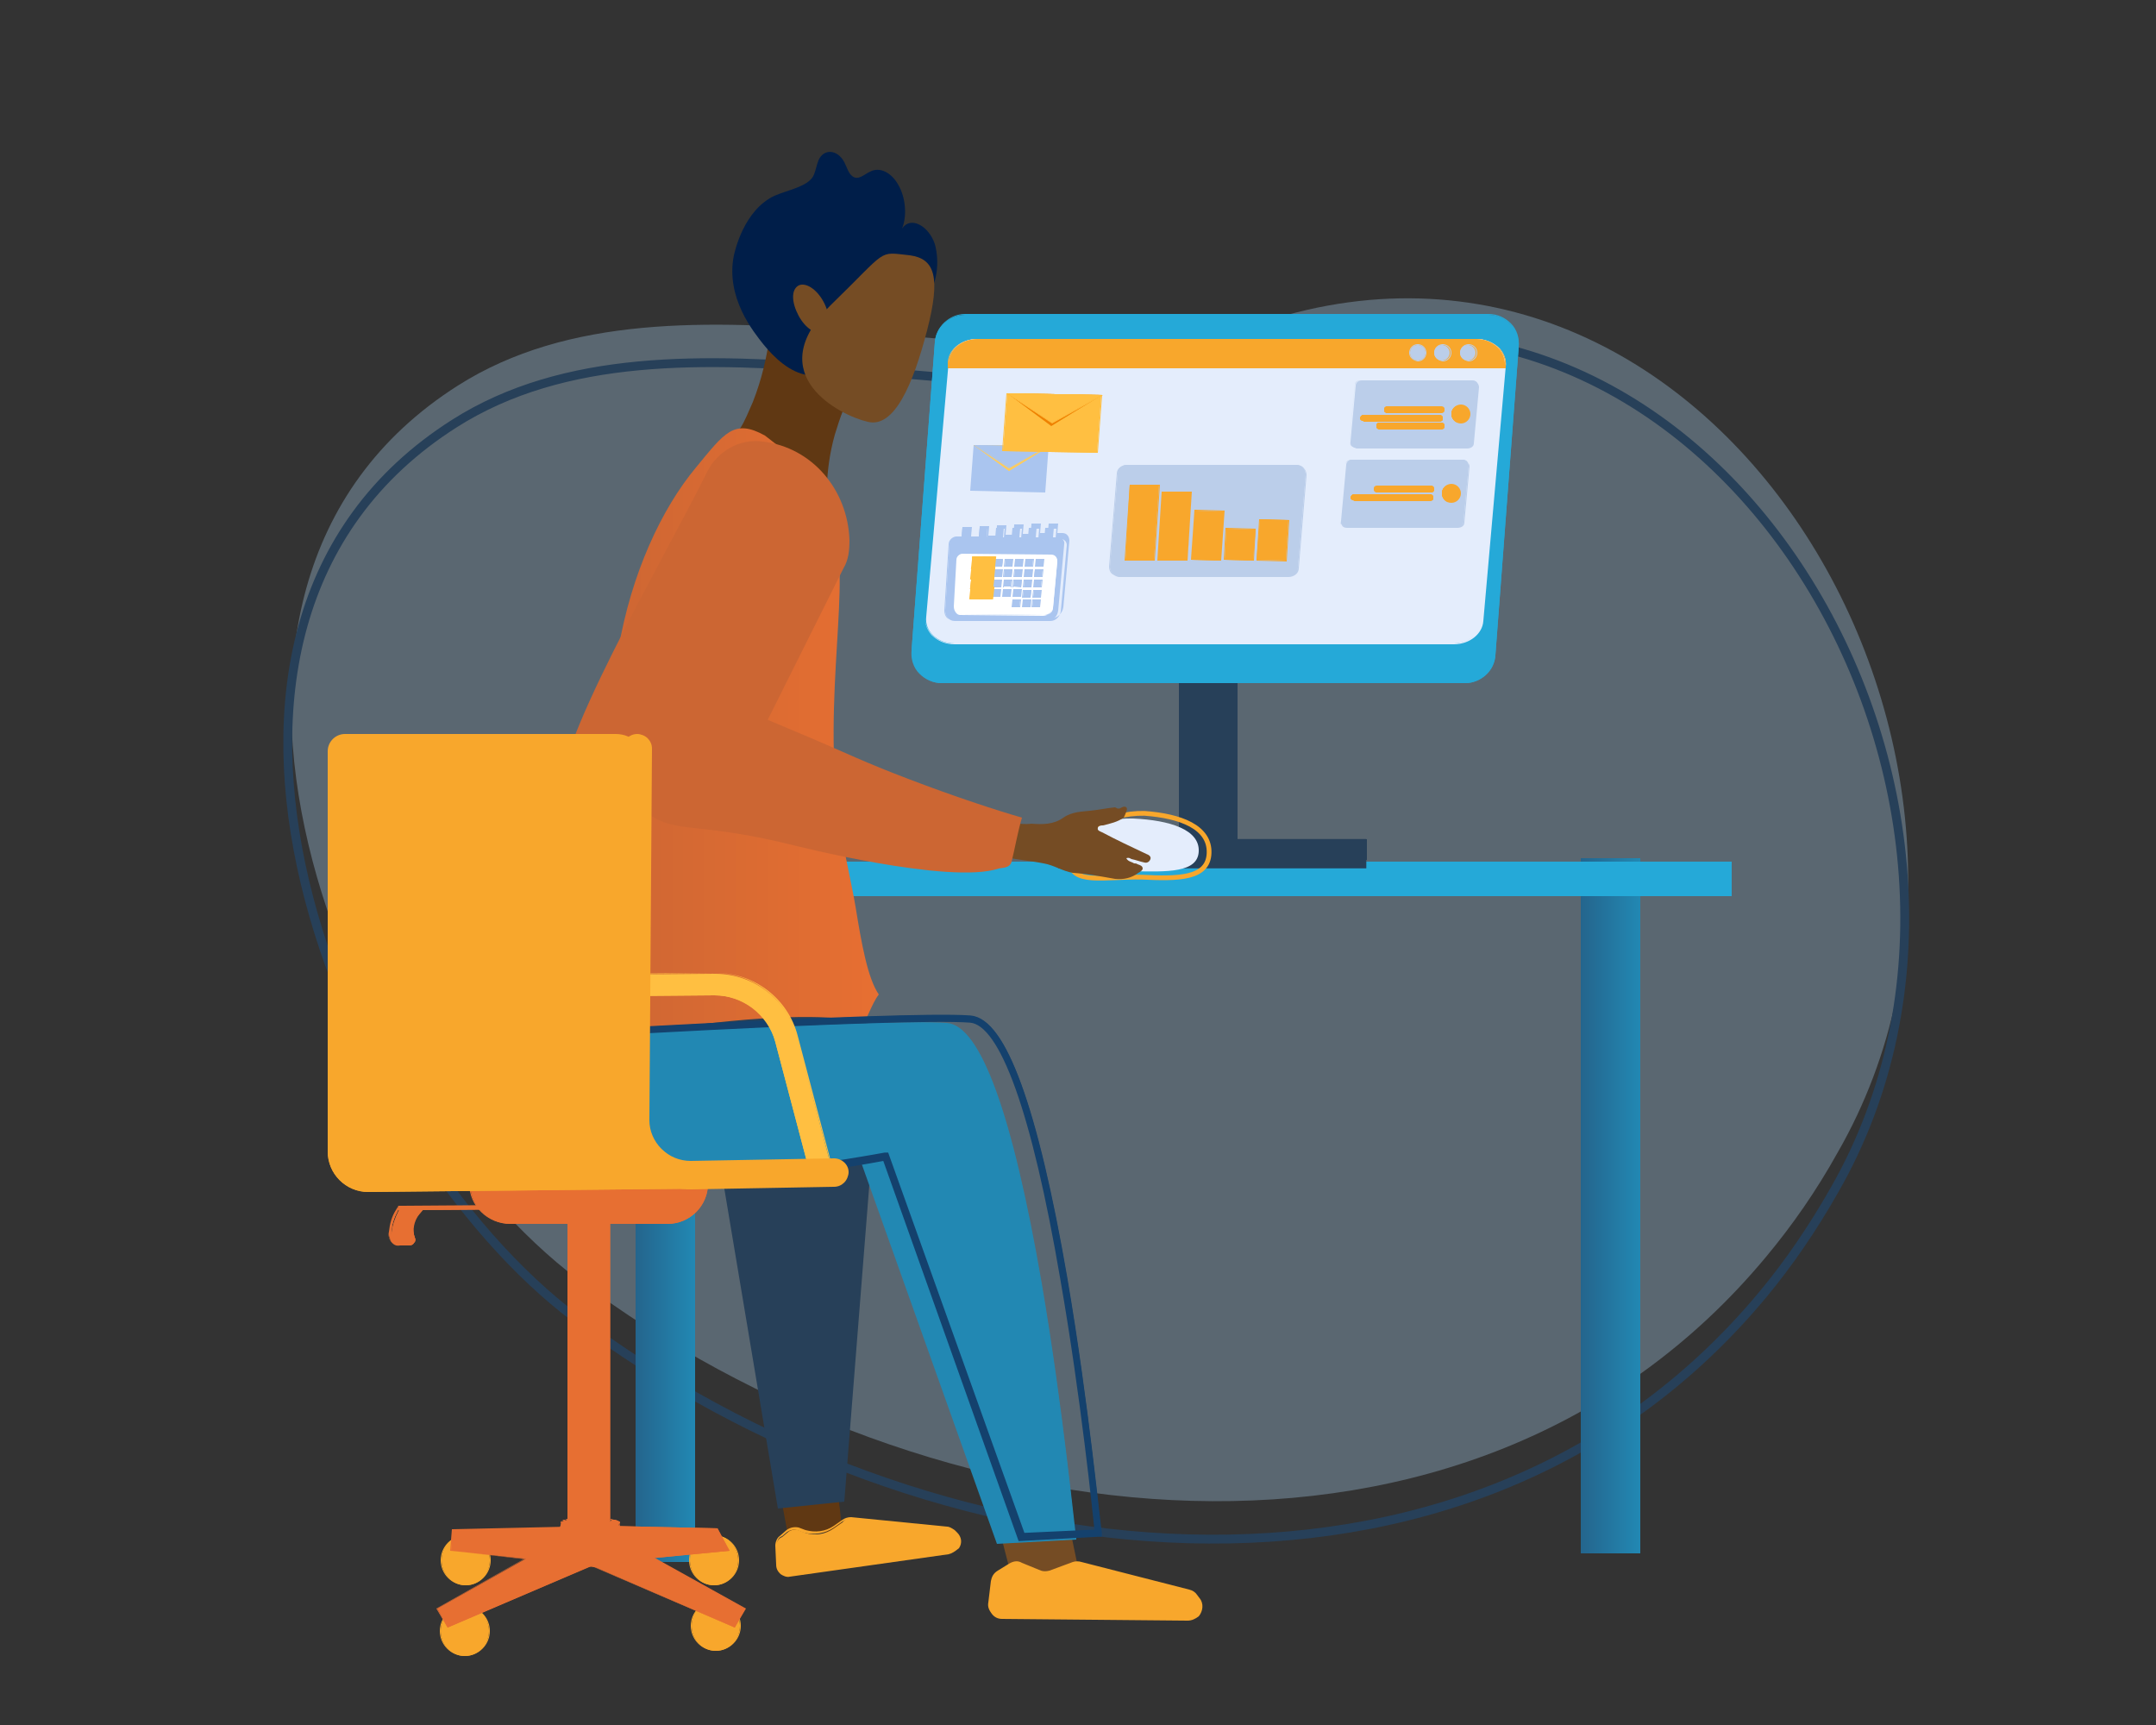 <?xml version="1.0" encoding="utf-8"?>
<!-- Generator: Adobe Illustrator 24.2.0, SVG Export Plug-In . SVG Version: 6.00 Build 0)  -->
<svg version="1.1" id="Layer_1" xmlns="http://www.w3.org/2000/svg" xmlns:xlink="http://www.w3.org/1999/xlink" x="0px" y="0px"
	 width="250px" height="200px" viewBox="0 0 250 200" style="enable-background:new 0 0 250 200;" xml:space="preserve">
<rect x="0" y="0" width="250" height="200" fill="#333333" stroke="none"/>
<style type="text/css">
	.st0{fill:#5A6771;}
	.st1{fill:none;stroke:#274059;stroke-width:1.027;stroke-miterlimit:10;}
	.st2{fill:#603813;}
	.st3{fill:#001E49;}
	.st4{fill:#754C24;}
	.st5{fill:url(#SVGID_1_);}
	.st6{fill:url(#SVGID_2_);}
	.st7{fill:url(#SVGID_3_);}
	.st8{fill:url(#SVGID_4_);}
	.st9{fill:url(#SVGID_5_);}
	.st10{fill:url(#SVGID_6_);}
	.st11{fill:url(#SVGID_7_);}
	.st12{fill:url(#SVGID_8_);}
	.st13{fill:#25A9D8;}
	.st14{fill:url(#SVGID_9_);}
	.st15{fill:#CC6633;}
	.st16{display:none;fill:#AF5228;}
	.st17{fill:#274059;}
	.st18{fill:#E4EDFC;}
	.st19{fill:none;stroke:#F8A72C;stroke-width:0.551;stroke-miterlimit:10;}
	.st20{fill:#F8A72C;}
	.st21{fill:#BBCEEA;}
	.st22{fill:#AAC5EF;}
	.st23{fill:#FDCC5F;}
	.st24{fill:#FFFFFF;}
	.st25{fill:#FFBF41;stroke:#FFBF41;stroke-width:0.569;stroke-miterlimit:10;}
	.st26{fill:#FFBF41;}
	.st27{fill:#EE8100;}
	.st28{fill:#2288B3;}
	.st29{fill:none;stroke:#14416D;stroke-width:0.536;stroke-miterlimit:10;}
	.st30{fill:#E76F32;}
</style>
<path class="st0" d="M204.8,145.7c-34.4,41.4-97.2,33.2-137.7,2.7c-27.1-20.4-51.8-79.7-14-103.7c25.5-16.2,65,1.9,93.5-7.4
	c53-17.2,92.4,51.2,66.5,96.3C210.6,138.1,207.8,142.1,204.8,145.7z"/>
<path class="st1" d="M204.4,150.1c-34.4,41.4-97.2,33.2-137.7,2.7c-27.1-20.4-51.8-79.7-14-103.7c25.5-16.2,65,1.9,93.5-7.4
	c53-17.2,92.4,51.2,66.5,96.3C210.2,142.4,207.4,146.5,204.4,150.1z"/>
<g>
	<path class="st2" d="M87.8,56.5c2.7,1.4,5.6,2.9,8.3,4.3c-0.3-2.4-0.5-6.1,0.7-10.4c0.6-2,1.3-3.9,2.1-5.2c-3.2-2-6.5-3.9-9.7-5.9
		c-0.3,2-0.8,4.5-1.9,7.3c-0.5,1.1-0.9,2.2-1.5,3.1C84.4,52.2,85.3,55.2,87.8,56.5z"/>
	<path class="st3" d="M107.5,34.4c1.1-1.4,1.5-3.9,0.9-6.1c-0.7-2.1-2.8-3.3-3.8-1.8c0.6-1.5,0.4-3.6-0.4-5
		c-0.8-1.5-2.2-2.2-3.3-1.6c-0.7,0.3-1.4,1.1-2.1,0.5c-0.4-0.3-0.6-1-0.9-1.6c-0.8-1.5-2.4-1.6-3-0.2c-0.2,0.5-0.3,1.1-0.5,1.6
		c-0.5,1.4-3,1.8-4.6,2.5c-3.6,1.7-4.6,6.5-4.7,6.9c-1,4.9,2.3,8.9,3.4,10.3c1.3,1.6,3.1,3.3,5.2,3.6c1.7,0.2,2.3-2.7,5.9-5.2
		C103.3,35.8,105.7,36.9,107.5,34.4L107.5,34.4z"/>
	<path class="st4" d="M96.3,35.4c-8.2,8.1,1.2,12.8,4.3,13.5c3.1,0.8,5.3-4.4,6.9-10.6s0.9-8.3-2-8.7
		C101.7,29.2,103.1,28.8,96.3,35.4z"/>
	<path class="st4" d="M92.6,36.6c0.8,1.5,2.1,2.3,2.9,1.9c0.8-0.5,0.8-2,0-3.5c-0.8-1.5-2.1-2.3-2.9-1.9
		C91.7,33.6,91.8,35.1,92.6,36.6z"/>
</g>
<g>
	<g>
		<g>
			
				<linearGradient id="SVGID_1_" gradientUnits="userSpaceOnUse" x1="1399.325" y1="140.837" x2="1406.129" y2="140.837" gradientTransform="matrix(-1 0 0 1 1479.877 0)">
				<stop  offset="0" style="stop-color:#2288B3"/>
				<stop  offset="1" style="stop-color:#24658D"/>
			</linearGradient>
			<rect x="73.7" y="100.6" class="st5" width="6.8" height="80.4"/>
			
				<linearGradient id="SVGID_2_" gradientUnits="userSpaceOnUse" x1="1399.276" y1="140.837" x2="1406.178" y2="140.837" gradientTransform="matrix(-1 0 0 1 1479.877 0)">
				<stop  offset="0" style="stop-color:#2288B3"/>
				<stop  offset="1" style="stop-color:#24658D"/>
			</linearGradient>
			<path class="st6" d="M73.7,100.6h6.9v80.5h-6.9V100.6z M80.5,100.7h-6.7V181h6.7V100.7z"/>
		</g>
		<g>
			
				<linearGradient id="SVGID_3_" gradientUnits="userSpaceOnUse" x1="1399.323" y1="140.837" x2="1406.131" y2="140.837" gradientTransform="matrix(-1 0 0 1 1479.877 0)">
				<stop  offset="0" style="stop-color:#2288B3"/>
				<stop  offset="1" style="stop-color:#24658D"/>
			</linearGradient>
			<path class="st7" d="M73.7,100.6h6.8v80.5h-6.8V100.6z M80.5,100.7h-6.8V181h6.8V100.7z"/>
			
				<linearGradient id="SVGID_4_" gradientUnits="userSpaceOnUse" x1="1399.274" y1="140.837" x2="1406.18" y2="140.837" gradientTransform="matrix(-1 0 0 1 1479.877 0)">
				<stop  offset="0" style="stop-color:#2288B3"/>
				<stop  offset="1" style="stop-color:#24658D"/>
			</linearGradient>
			<path class="st8" d="M73.7,100.5h6.9v80.6h-6.9V100.5z M80.5,100.7h-6.7v80.2h6.7V100.7z"/>
		</g>
	</g>
	<g>
		<g>
			
				<linearGradient id="SVGID_5_" gradientUnits="userSpaceOnUse" x1="1289.732" y1="139.814" x2="1296.536" y2="139.814" gradientTransform="matrix(-1 0 0 1 1479.877 0)">
				<stop  offset="0" style="stop-color:#2288B3"/>
				<stop  offset="1" style="stop-color:#24658D"/>
			</linearGradient>
			<rect x="183.3" y="99.6" class="st9" width="6.8" height="80.4"/>
			
				<linearGradient id="SVGID_6_" gradientUnits="userSpaceOnUse" x1="1289.684" y1="139.814" x2="1296.585" y2="139.814" gradientTransform="matrix(-1 0 0 1 1479.877 0)">
				<stop  offset="0" style="stop-color:#2288B3"/>
				<stop  offset="1" style="stop-color:#24658D"/>
			</linearGradient>
			<path class="st10" d="M183.3,99.6h6.9v80.5h-6.9V99.6z M190.1,99.7h-6.7V180h6.7V99.7z"/>
		</g>
		<g>
			
				<linearGradient id="SVGID_7_" gradientUnits="userSpaceOnUse" x1="1289.731" y1="139.814" x2="1296.538" y2="139.814" gradientTransform="matrix(-1 0 0 1 1479.877 0)">
				<stop  offset="0" style="stop-color:#2288B3"/>
				<stop  offset="1" style="stop-color:#24658D"/>
			</linearGradient>
			<path class="st11" d="M183.3,99.6h6.8v80.5h-6.8V99.6z M190.1,99.7h-6.8V180h6.8V99.7z"/>
			
				<linearGradient id="SVGID_8_" gradientUnits="userSpaceOnUse" x1="1289.682" y1="139.814" x2="1296.587" y2="139.814" gradientTransform="matrix(-1 0 0 1 1479.877 0)">
				<stop  offset="0" style="stop-color:#2288B3"/>
				<stop  offset="1" style="stop-color:#24658D"/>
			</linearGradient>
			<path class="st12" d="M183.3,99.5h6.9v80.6h-6.9V99.5z M190.1,99.7h-6.7v80.2h6.7V99.7z"/>
		</g>
	</g>
	<g>
		<g>
			<path class="st13" d="M89.4,100h111.3v3.9H84.6v-2.1c1.1-0.2,2.1-0.6,3-1.1C88.3,100.5,88.9,100.3,89.4,100z"/>
			<path class="st13" d="M84.7,103.8h116V100H89.3c0,0,0.1,0,0.1-0.1h111.3v3.9L84.7,103.8l-0.1-2c0,0,0,0,0.1,0V103.8z"/>
		</g>
		<g>
			<path class="st13" d="M84.6,103.8h116V100H89.3c0,0,0.1,0,0.1-0.1h111.3v3.9L84.6,103.8l-0.1-2c0,0,0,0,0.1,0V103.8z"/>
			<path class="st13" d="M80,103.9l120.6-0.2V100H89.3c0.1,0,0.1-0.1,0.2-0.1h111.3v4H84.6v-2.1c0,0,0.1,0,0.1,0L80,103.9z"/>
		</g>
	</g>
</g>
<linearGradient id="SVGID_9_" gradientUnits="userSpaceOnUse" x1="1378.02" y1="113.319" x2="1411.112" y2="113.319" gradientTransform="matrix(-1 0 0 -1 1479.877 201)">
	<stop  offset="0" style="stop-color:#E76F32"/>
	<stop  offset="1" style="stop-color:#CC6633"/>
</linearGradient>
<path class="st14" d="M76,124.5c4.4,2.4,14.3,0.6,16.7,0c7.3-1.9,7.4-6.8,9.2-9.2c-1.3-1.9-2-5.9-2.7-10.2c-0.5-3-1.7-7.7-2.2-12.6
	c-1.4-14.2,2.2-28.2-1-31.6c-0.3-0.3-1.6-1.6-1.3-3c0.1-0.8,0.7-1.5,1.2-1.8l-7.2-5.6c-3.6-2-4.7-0.3-8,3.7c-4,4.8-7.5,12.3-9,21.1
	c-1.4,8.9,2.3,28.8-2.5,38.4C66.9,118.3,74.1,123.5,76,124.5z"/>
<path class="st15" d="M65.1,92.7l11.4,1c4.2,0.4,8.2-1.8,10.2-5.6l11.1-22.2c0.6-1,0.7-2.1,0.7-3.3c-0.2-5.8-4.3-10.7-10-11.4
	c-2.7-0.4-5.3,1.1-6.5,3.5C76.8,65.2,63.6,87.5,65.1,92.7z"/>
<path class="st16" d="M72.6,97.7c0.8,6.3-0.3,8.6-1.4,9.9c-2.1,2.4-5.4,2.7-6.8,2.7h-0.6c-3.7-0.3-6.8-3.7-7.9-8.7L49,70.7
	c0.3-8.4,4.9-15.1,10.4-14.9c2.3,0.1,3.9,3,5.1,5.4c4.2,7.9,1.2,11.9,3.9,22.3C69.9,89.5,71.6,91,72.6,97.7z"/>
<g>
	
		<rect x="122.8" y="97.3" transform="matrix(-1 -4.490509e-11 4.490509e-11 -1 281.233 197.978)" class="st17" width="35.7" height="3.4"/>
	<path class="st17" d="M122.7,97.3h35.8v2.4h-35.8V97.3z M158.4,97.4h-35.6v2.2h35.6V97.4z"/>
</g>
<g>
	
		<rect x="136.7" y="70.6" transform="matrix(-1 -4.488377e-11 4.488377e-11 -1 280.158 168.017)" class="st17" width="6.7" height="26.9"/>
	<path class="st17" d="M136.7,70.5h6.8v27h-6.8V70.5z M143.4,70.6h-6.6v26.8h6.6V70.6z"/>
</g>
<path class="st18" d="M139,98.7c-0.1,2.5-3.6,2.4-7.8,2.3c-4.2-0.1-8.3,0.8-8.3-1.7c0.1-2.5,4.3-4.5,8.5-4.4
	C135.7,95.1,139.1,96.2,139,98.7z"/>
<path class="st19" d="M140.2,98.9c-0.1,3-3.6,3-7.8,2.8c-4.2-0.1-8.4,1-8.3-2c0.1-3,4.3-5.5,8.6-5.4
	C136.9,94.6,140.3,95.9,140.2,98.9z"/>
<path class="st4" d="M123.3,94.8c-1.1,0.8-2.4,0.8-3.7,0.7c-0.8,0.1-1.5,0-2.2-0.1c-0.4,1.3-0.8,2.6-1.1,3.9
	c1.6,0.4,3.2,0.5,4.7,0.8c1.2,0.2,2.2,0.9,3.4,1.1c1.6,0.1,3.2,0.4,4.9,0.7c1,0.1,1.9-0.1,2.7-0.7c0.2-0.1,0.5-0.3,0.5-0.5
	c0-0.3-0.3-0.4-0.6-0.5c-0.1-0.1-0.3-0.1-0.4-0.1c-0.3-0.2-0.7-0.2-0.9-0.6c0.3-0.1,0.4,0,0.6,0.1c0.5,0.1,1,0.3,1.5,0.4
	c0.3,0.1,0.6-0.1,0.7-0.4c0.1-0.3-0.2-0.5-0.5-0.6c-1.7-0.8-3.4-1.6-5.1-2.5c-0.2-0.1-0.6-0.2-0.5-0.5c0-0.3,0.4-0.3,0.6-0.3
	c0.8-0.2,1.7-0.4,2.4-0.9c0.1-0.2,0.2-0.4,0.3-0.7c0.1-0.2,0.1-0.4,0-0.5c-0.1-0.1-0.3-0.1-0.5,0c-0.3,0.2-0.5,0.2-0.8,0
	c-1,0.1-1.9,0.3-2.9,0.4C125.5,94.1,124.3,94.1,123.3,94.8z"/>
<path class="st15" d="M118.5,94.8c-3.1-0.9-7.7-2.4-13.2-4.5c-5-1.9-7.2-3-11.2-4.7c-14.4-6.1-21.6-9.1-24-6.7
	c-2.6,2.5-0.4,10.3,4.2,14.7c3.6,3.4,5.7,1.4,17.7,4.4c0,0,18.1,4.6,23.8,2.7c0.3-0.1,1.3,0,1.5-0.8C117.7,98.3,118,96.5,118.5,94.8
	z"/>
<g>
	<g>
		<g>
			<g>
				<path class="st13" d="M109.2,79.2h60.7c1.8,0,3.4-1.4,3.5-3.2l2.7-35.7c0.2-2-1.5-3.8-3.5-3.8h-60.7c-1.8,0-3.4,1.4-3.5,3.2
					l-2.7,35.7C105.6,77.4,107.2,79.2,109.2,79.2z"/>
				<path class="st13" d="M106.6,78.1c-0.7-0.7-1-1.7-0.9-2.7l2.7-35.7c0.1-1.8,1.7-3.3,3.5-3.3h60.7c1,0,1.9,0.4,2.6,1.1
					c0.7,0.7,1,1.7,0.9,2.7l-2.7,35.7c-0.1,1.8-1.7,3.3-3.5,3.3h-60.7C108.2,79.2,107.3,78.8,106.6,78.1z M111.9,36.5
					c-1.8,0-3.3,1.4-3.4,3.2l-2.7,35.7c-0.1,1,0.3,1.9,0.9,2.6c0.7,0.7,1.6,1.1,2.5,1.1h60.7c1.8,0,3.3-1.4,3.4-3.2l2.7-35.7
					c0.1-1-0.3-1.9-0.9-2.6c-0.7-0.7-1.6-1.1-2.5-1.1H111.9z"/>
			</g>
		</g>
		<g>
			<g>
				<path class="st18" d="M110.7,74.6h57.9c1.7,0,3.2-1.2,3.3-2.7l2.6-29.5c0.1-1.7-1.4-3.1-3.3-3.1h-57.9c-1.7,0-3.2,1.2-3.3,2.7
					l-2.6,29.5C107.2,73.2,108.7,74.6,110.7,74.6z"/>
				<path class="st18" d="M108,73.6c-0.5-0.6-0.8-1.3-0.7-2.1l2.6-29.5c0.1-1.5,1.6-2.7,3.4-2.7h57.9c1,0,2,0.4,2.7,1.1
					c0.5,0.6,0.8,1.3,0.7,2.1L172,72c-0.1,1.5-1.6,2.7-3.4,2.7h-57.9C109.6,74.7,108.7,74.3,108,73.6z M113.2,39.4
					c-1.7,0-3.2,1.2-3.3,2.6l-2.6,29.5c-0.1,0.7,0.2,1.4,0.7,2c0.6,0.7,1.6,1.1,2.6,1.1h57.9c1.7,0,3.2-1.2,3.3-2.6l2.6-29.5
					c0.1-0.7-0.2-1.4-0.7-2c-0.6-0.7-1.6-1.1-2.6-1.1H113.2z"/>
			</g>
			<g>
				<path class="st20" d="M109.9,42.6h64.6l0-0.2c0.1-1.7-1.4-3.1-3.3-3.1h-57.9c-1.7,0-3.2,1.2-3.3,2.7L109.9,42.6z"/>
				<path class="st20" d="M109.9,42c0.1-1.5,1.6-2.7,3.4-2.7h57.9c1,0,2,0.4,2.7,1.1c0.5,0.6,0.8,1.3,0.7,2.1l0,0.2h-64.7L109.9,42z
					 M174.5,42.4c0.1-0.7-0.2-1.4-0.7-2c-0.6-0.7-1.6-1.1-2.6-1.1h-57.9c-1.7,0-3.2,1.2-3.3,2.6l0,0.6h64.5L174.5,42.4z"/>
			</g>
			<g>
				<g>
					<path class="st21" d="M157.3,51.9h12.8c0.4,0,0.7-0.3,0.7-0.6l0.6-6.5c0-0.4-0.3-0.7-0.7-0.7h-12.8c-0.4,0-0.7,0.3-0.7,0.6
						l-0.6,6.5C156.5,51.6,156.9,51.9,157.3,51.9z"/>
					<path class="st21" d="M156.7,51.7c-0.1-0.1-0.2-0.3-0.2-0.5l0.6-6.5c0-0.4,0.4-0.6,0.8-0.6h12.8c0.2,0,0.5,0.1,0.6,0.3
						c0.1,0.1,0.2,0.3,0.2,0.5l-0.6,6.5c0,0.4-0.4,0.6-0.8,0.6h-12.8C157,51.9,156.8,51.8,156.7,51.7z M157.8,44.1
						c-0.4,0-0.7,0.2-0.7,0.5l-0.6,6.5c0,0.1,0,0.3,0.1,0.4c0.1,0.1,0.3,0.2,0.5,0.2h12.8c0.4,0,0.7-0.2,0.7-0.5l0.6-6.5
						c0-0.1,0-0.3-0.1-0.4c-0.1-0.1-0.3-0.2-0.5-0.2H157.8z"/>
				</g>
				<g>
					<g>
						<g>
							<g>
								<g>
									<path class="st20" d="M160.8,47.8h6.2c0.1,0,0.3-0.1,0.3-0.3l0,0c0-0.1-0.1-0.3-0.3-0.3h-6.2c-0.1,0-0.3,0.1-0.3,0.3l0,0
										C160.6,47.6,160.7,47.8,160.8,47.8z"/>
									<path class="st20" d="M160.5,47.6v-0.1c0-0.1,0.1-0.2,0.2-0.2h6.3c0.1,0,0.2,0.1,0.2,0.2v0.1c0,0.1-0.1,0.2-0.2,0.2h-6.3
										C160.6,47.8,160.5,47.7,160.5,47.6z M160.8,47.3c-0.1,0-0.2,0.1-0.2,0.2v0.1c0,0.1,0.1,0.2,0.2,0.2h6.3
										c0.1,0,0.2-0.1,0.2-0.2v-0.1c0-0.1-0.1-0.2-0.2-0.2H160.8z"/>
								</g>
								<g>
									<path class="st20" d="M160.6,47.6v-0.1c0-0.1,0.1-0.2,0.2-0.2h6.3c0.1,0,0.2,0.1,0.2,0.2v0.1c0,0.1-0.1,0.2-0.2,0.2h-6.3
										C160.7,47.8,160.6,47.7,160.6,47.6z M160.8,47.3c-0.1,0-0.2,0.1-0.2,0.2v0.1c0,0.1,0.1,0.2,0.2,0.2h6.3
										c0.1,0,0.2-0.1,0.2-0.2v-0.1c0-0.1-0.1-0.2-0.2-0.2H160.8z"/>
									<path class="st20" d="M160.5,47.6v-0.1c0-0.1,0.1-0.3,0.3-0.3h6.3c0.1,0,0.3,0.1,0.3,0.3v0.1c0,0.1-0.1,0.3-0.3,0.3h-6.3
										C160.6,47.8,160.5,47.7,160.5,47.6z M160.8,47.3c-0.1,0-0.1,0.1-0.1,0.1v0.1c0,0.1,0.1,0.1,0.1,0.1h6.3
										c0.1,0,0.1-0.1,0.1-0.1v-0.1c0-0.1-0.1-0.1-0.1-0.1H160.8z"/>
								</g>
							</g>
							<g>
								<g>
									<path class="st20" d="M160.5,47.6v-0.2c0-0.1,0.1-0.2,0.3-0.2h6.2c0.2,0,0.3,0.1,0.3,0.2v0.2c0,0.1-0.1,0.2-0.3,0.2h-6.2
										C160.7,47.8,160.5,47.7,160.5,47.6z M160.8,47.3c-0.1,0-0.2,0.1-0.2,0.1v0.2c0,0.1,0.1,0.1,0.2,0.1h6.2
										c0.1,0,0.2-0.1,0.2-0.1v-0.2c0-0.1-0.1-0.1-0.2-0.1H160.8z"/>
									<path class="st20" d="M160.5,47.6v-0.2c0-0.1,0.2-0.3,0.3-0.3h6.2c0.2,0,0.3,0.1,0.3,0.3v0.2c0,0.1-0.2,0.3-0.3,0.3h-6.2
										C160.6,47.8,160.5,47.7,160.5,47.6z M160.8,47.3c-0.1,0-0.1,0-0.1,0.1v0.2c0,0,0.1,0.1,0.1,0.1h6.2c0.1,0,0.1,0,0.1-0.1
										v-0.2c0,0-0.1-0.1-0.1-0.1H160.8z M160.6,47.4v0.2c0,0,0,0.1,0,0.1c0,0,0,0,0-0.1L160.6,47.4
										C160.6,47.4,160.6,47.4,160.6,47.4C160.6,47.4,160.6,47.4,160.6,47.4z M167.2,47.4v0.2c0,0,0,0.1,0,0.1c0,0,0,0,0-0.1
										L167.2,47.4C167.3,47.4,167.2,47.4,167.2,47.4C167.2,47.4,167.2,47.4,167.2,47.4z"/>
								</g>
								<g>
									<path class="st20" d="M160.5,47.6v-0.2c0-0.1,0.1-0.2,0.3-0.2h6.2c0.2,0,0.3,0.1,0.3,0.2v0.2c0,0.1-0.1,0.2-0.3,0.2h-6.2
										C160.6,47.8,160.5,47.7,160.5,47.6z M160.8,47.2c-0.2,0-0.3,0.1-0.3,0.2v0.2c0,0.1,0.1,0.2,0.3,0.2h6.2
										c0.2,0,0.3-0.1,0.3-0.2v-0.2c0-0.1-0.1-0.2-0.3-0.2H160.8z M160.6,47.6v-0.2c0-0.1,0.1-0.1,0.2-0.1h6.2
										c0.1,0,0.2,0.1,0.2,0.1v0.2c0,0.1-0.1,0.1-0.2,0.1h-6.2C160.7,47.7,160.6,47.7,160.6,47.6z M160.8,47.3
										c-0.1,0-0.2,0.1-0.2,0.1v0.2c0,0.1,0.1,0.1,0.2,0.1h6.2c0.1,0,0.2-0.1,0.2-0.1v-0.2c0-0.1-0.1-0.1-0.2-0.1H160.8z"/>
									<path class="st20" d="M160.5,47.6v-0.2c0-0.2,0.2-0.3,0.4-0.3h6.2c0.2,0,0.4,0.1,0.4,0.3v0.2c0,0.2-0.2,0.3-0.4,0.3h-6.2
										C160.6,47.9,160.5,47.7,160.5,47.6z M160.8,47.4c-0.1,0-0.1,0-0.1,0.1v0.2c0,0,0,0.1,0.1,0.1h6.2c0.1,0,0.1,0,0.1-0.1v-0.2
										c0,0,0-0.1-0.1-0.1H160.8z"/>
								</g>
							</g>
						</g>
						<g>
							<g>
								<g>
									<path class="st20" d="M158.1,48.7h8.9c0.1,0,0.3-0.1,0.3-0.3l0,0c0-0.1-0.1-0.3-0.3-0.3h-8.9c-0.1,0-0.3,0.1-0.3,0.3l0,0
										C157.9,48.6,158,48.7,158.1,48.7z"/>
									<path class="st20" d="M157.8,48.5c0-0.2,0.1-0.3,0.3-0.3h8.9c0.2,0,0.3,0.1,0.3,0.3c0,0.2-0.1,0.3-0.3,0.3h-8.9
										C157.9,48.8,157.8,48.6,157.8,48.5z M158.1,48.3c-0.1,0-0.2,0.1-0.2,0.2c0,0.1,0.1,0.2,0.2,0.2h8.9c0.1,0,0.2-0.1,0.2-0.2
										c0-0.1-0.1-0.2-0.2-0.2H158.1z"/>
								</g>
								<g>
									<path class="st20" d="M157.8,48.5c0-0.2,0.1-0.3,0.3-0.3h8.9c0.2,0,0.3,0.1,0.3,0.3c0,0.2-0.1,0.3-0.3,0.3h-8.9
										C158,48.7,157.8,48.6,157.8,48.5z M158.1,48.2c-0.1,0-0.2,0.1-0.2,0.2c0,0.1,0.1,0.2,0.2,0.2h8.9c0.1,0,0.2-0.1,0.2-0.2
										c0-0.1-0.1-0.2-0.2-0.2H158.1z"/>
									<path class="st20" d="M157.8,48.5c0-0.2,0.1-0.3,0.3-0.3h8.9c0.2,0,0.3,0.1,0.3,0.3c0,0.2-0.1,0.3-0.3,0.3h-8.9
										C157.9,48.8,157.8,48.6,157.8,48.5z M158.1,48.3c-0.1,0-0.2,0.1-0.2,0.2c0,0.1,0.1,0.2,0.2,0.2h8.9c0.1,0,0.2-0.1,0.2-0.2
										c0-0.1-0.1-0.2-0.2-0.2H158.1z"/>
								</g>
							</g>
							<g>
								<g>
									<path class="st20" d="M157.8,48.5L157.8,48.5c0-0.2,0.2-0.3,0.4-0.3h8.7c0.2,0,0.4,0.1,0.4,0.3v0.1c0,0.1-0.2,0.3-0.4,0.3
										h-8.7C158,48.8,157.8,48.6,157.8,48.5z M158.2,48.2c-0.1,0-0.3,0.1-0.3,0.2v0.1c0,0.1,0.1,0.2,0.3,0.2h8.7
										c0.1,0,0.3-0.1,0.3-0.2v-0.1c0-0.1-0.1-0.2-0.3-0.2H158.2z"/>
									<path class="st20" d="M157.7,48.5L157.7,48.5c0-0.2,0.2-0.4,0.4-0.4h8.7c0.2,0,0.4,0.1,0.4,0.3v0.1c0,0.2-0.2,0.3-0.4,0.3
										h-8.7C157.9,48.8,157.7,48.7,157.7,48.5z M158.2,48.3c-0.1,0-0.2,0.1-0.2,0.1v0.1c0,0.1,0.1,0.1,0.2,0.1h8.7
										c0.1,0,0.2-0.1,0.2-0.1v-0.1c0-0.1-0.1-0.1-0.2-0.1H158.2z M157.8,48.4L157.8,48.4c0,0.1,0,0.1,0,0.2
										C157.9,48.6,157.9,48.5,157.8,48.4L157.8,48.4c0,0,0-0.1,0-0.1C157.9,48.4,157.8,48.4,157.8,48.4z M167.2,48.4L167.2,48.4
										c0,0.1,0,0.1,0,0.2C167.2,48.6,167.3,48.5,167.2,48.4L167.2,48.4c0,0,0-0.1,0-0.1C167.2,48.4,167.2,48.4,167.2,48.4z"/>
								</g>
								<g>
									<path class="st20" d="M157.8,48.5L157.8,48.5c0-0.2,0.2-0.3,0.4-0.3h8.7c0.2,0,0.4,0.1,0.4,0.3v0.1c0,0.2-0.2,0.3-0.4,0.3
										h-8.7C158,48.8,157.8,48.6,157.8,48.5z M158.2,48.2c-0.2,0-0.4,0.1-0.4,0.2v0.1c0,0.1,0.2,0.2,0.4,0.2h8.7
										c0.2,0,0.4-0.1,0.4-0.2v-0.1c0-0.1-0.2-0.2-0.4-0.2H158.2z M157.9,48.5L157.9,48.5c0-0.2,0.1-0.3,0.3-0.3h8.7
										c0.2,0,0.3,0.1,0.3,0.2v0.1c0,0.1-0.1,0.2-0.3,0.2h-8.7C158,48.7,157.9,48.6,157.9,48.5z M158.2,48.3
										c-0.1,0-0.3,0.1-0.3,0.2v0.1c0,0.1,0.1,0.2,0.3,0.2h8.7c0.1,0,0.3-0.1,0.3-0.2v-0.1c0-0.1-0.1-0.2-0.3-0.2H158.2z"/>
									<path class="st20" d="M157.7,48.5L157.7,48.5c0-0.2,0.2-0.4,0.4-0.4h8.7c0.2,0,0.4,0.1,0.4,0.3v0.1c0,0.2-0.2,0.3-0.4,0.3
										h-8.7C157.9,48.8,157.7,48.7,157.7,48.5z M158.2,48.3c-0.1,0-0.2,0.1-0.2,0.1v0.1c0,0.1,0.1,0.1,0.2,0.1h8.7
										c0.1,0,0.2-0.1,0.2-0.1v-0.1c0-0.1-0.1-0.1-0.2-0.1H158.2z"/>
								</g>
							</g>
						</g>
						<g>
							<g>
								<g>
									<path class="st20" d="M159.9,49.7h7.1c0.1,0,0.3-0.1,0.3-0.3v0c0-0.1-0.1-0.3-0.3-0.3h-7.1c-0.1,0-0.3,0.1-0.3,0.3l0,0
										C159.7,49.5,159.8,49.7,159.9,49.7z"/>
									<path class="st20" d="M159.6,49.4L159.6,49.4c0-0.2,0.1-0.4,0.3-0.4h7.2c0.1,0,0.3,0.1,0.3,0.3v0.1c0,0.1-0.1,0.3-0.3,0.3
										h-7.2C159.7,49.7,159.6,49.6,159.6,49.4z M159.9,49.2c-0.1,0-0.2,0.1-0.2,0.2v0.1c0,0.1,0.1,0.2,0.2,0.2h7.2
										c0.1,0,0.2-0.1,0.2-0.2v-0.1c0-0.1-0.1-0.2-0.2-0.2H159.9z"/>
								</g>
								<g>
									<path class="st20" d="M159.7,49.4L159.7,49.4c0-0.2,0.1-0.3,0.2-0.3h7.2c0.1,0,0.2,0.1,0.2,0.2v0.1c0,0.1-0.1,0.2-0.2,0.2
										h-7.2C159.8,49.7,159.7,49.6,159.7,49.4z M159.9,49.2c-0.1,0-0.2,0.1-0.2,0.2v0.1c0,0.1,0.1,0.2,0.2,0.2h7.2
										c0.1,0,0.2-0.1,0.2-0.2v-0.1c0-0.1-0.1-0.2-0.2-0.2H159.9z"/>
									<path class="st20" d="M159.6,49.4L159.6,49.4c0-0.2,0.1-0.4,0.3-0.4h7.2c0.2,0,0.3,0.1,0.3,0.3v0.1c0,0.2-0.1,0.3-0.3,0.3
										h-7.2C159.7,49.7,159.6,49.6,159.6,49.4z M159.9,49.2c-0.1,0-0.1,0.1-0.1,0.1v0.1c0,0.1,0.1,0.1,0.1,0.1h7.2
										c0.1,0,0.1-0.1,0.1-0.1v-0.1c0-0.1-0.1-0.1-0.1-0.1H159.9z"/>
								</g>
							</g>
							<g>
								<g>
									<path class="st20" d="M159.6,49.5v-0.2c0-0.1,0.1-0.2,0.3-0.2h7.1c0.2,0,0.3,0.1,0.3,0.2v0.2c0,0.1-0.1,0.2-0.3,0.2h-7.1
										C159.8,49.7,159.6,49.6,159.6,49.5z M159.9,49.2c-0.1,0-0.2,0.1-0.2,0.1v0.2c0,0.1,0.1,0.1,0.2,0.1h7.1
										c0.1,0,0.2-0.1,0.2-0.1v-0.2c0-0.1-0.1-0.1-0.2-0.1H159.9z"/>
									<path class="st20" d="M159.6,49.5v-0.2c0-0.1,0.2-0.3,0.4-0.3h7.1c0.2,0,0.4,0.1,0.4,0.3v0.2c0,0.1-0.2,0.3-0.4,0.3h-7.1
										C159.7,49.7,159.6,49.6,159.6,49.5z M159.9,49.2c-0.1,0-0.1,0-0.1,0.1v0.2c0,0,0.1,0.1,0.1,0.1h7.1c0.1,0,0.1,0,0.1-0.1
										v-0.2c0,0-0.1-0.1-0.1-0.1H159.9z M159.7,49.3v0.2c0,0,0,0.1,0,0.1c0,0,0-0.1,0-0.1L159.7,49.3
										C159.7,49.3,159.7,49.3,159.7,49.3C159.7,49.3,159.7,49.3,159.7,49.3z M167.2,49.3v0.2c0,0,0,0.1,0,0.1c0,0,0-0.1,0-0.1
										L167.2,49.3C167.3,49.3,167.2,49.3,167.2,49.3C167.2,49.3,167.2,49.3,167.2,49.3z"/>
								</g>
								<g>
									<path class="st20" d="M159.6,49.5v-0.2c0-0.1,0.1-0.2,0.3-0.2h7.1c0.2,0,0.3,0.1,0.3,0.2v0.2c0,0.1-0.1,0.2-0.3,0.2h-7.1
										C159.7,49.7,159.6,49.6,159.6,49.5z M159.9,49.1c-0.2,0-0.3,0.1-0.3,0.2v0.2c0,0.1,0.1,0.2,0.3,0.2h7.1
										c0.2,0,0.3-0.1,0.3-0.2v-0.2c0-0.1-0.1-0.2-0.3-0.2H159.9z M159.7,49.5v-0.2c0-0.1,0.1-0.2,0.2-0.2h7.1
										c0.1,0,0.2,0.1,0.2,0.2v0.2c0,0.1-0.1,0.2-0.2,0.2h-7.1C159.8,49.6,159.7,49.6,159.7,49.5z M159.9,49.2
										c-0.1,0-0.2,0.1-0.2,0.1v0.2c0,0.1,0.1,0.1,0.2,0.1h7.1c0.1,0,0.2-0.1,0.2-0.1v-0.2c0-0.1-0.1-0.1-0.2-0.1H159.9z"/>
									<path class="st20" d="M159.6,49.5v-0.2c0-0.2,0.2-0.3,0.4-0.3h7.1c0.2,0,0.4,0.1,0.4,0.3v0.2c0,0.2-0.2,0.3-0.4,0.3h-7.1
										C159.7,49.8,159.6,49.6,159.6,49.5z M159.9,49.2c-0.1,0-0.1,0-0.1,0.1v0.2c0,0,0.1,0.1,0.1,0.1h7.1c0.1,0,0.1,0,0.1-0.1
										v-0.2c0,0-0.1-0.1-0.1-0.1H159.9z"/>
								</g>
							</g>
						</g>
					</g>
					<g>
						<g>
							<g>
								<circle class="st20" cx="169.3" cy="48" r="1"/>
								<path class="st20" d="M168.3,48c0-0.6,0.5-1,1-1c0.6,0,1,0.5,1,1c0,0.6-0.5,1-1,1C168.8,49.1,168.3,48.6,168.3,48z
									 M168.4,48c0,0.5,0.4,0.9,0.9,0.9s0.9-0.4,0.9-0.9c0-0.5-0.4-0.9-0.9-0.9S168.4,47.5,168.4,48z"/>
							</g>
						</g>
						<g>
							<g>
								<path class="st20" d="M168.3,48c0-0.6,0.4-1,1-1c0.6,0,1,0.4,1,1c0,0.6-0.4,1-1,1C168.8,49,168.3,48.6,168.3,48z M168.4,48
									c0,0.5,0.4,1,1,1c0.5,0,1-0.4,1-1c0-0.5-0.4-1-1-1C168.8,47.1,168.4,47.5,168.4,48z"/>
								<path class="st20" d="M168.3,48c0-0.6,0.5-1.1,1.1-1.1s1.1,0.5,1.1,1.1c0,0.6-0.5,1.1-1.1,1.1S168.3,48.6,168.3,48z
									 M168.4,48c0,0.5,0.4,0.9,0.9,0.9s0.9-0.4,0.9-0.9c0-0.5-0.4-0.9-0.9-0.9S168.4,47.5,168.4,48z"/>
							</g>
						</g>
					</g>
				</g>
			</g>
			<g>
				<g>
					<path class="st21" d="M156.2,61.1H169c0.4,0,0.7-0.3,0.7-0.6l0.6-6.5c0-0.4-0.3-0.7-0.7-0.7h-12.8c-0.4,0-0.7,0.3-0.7,0.6
						l-0.6,6.5C155.4,60.8,155.7,61.1,156.2,61.1z"/>
					<path class="st21" d="M155.6,60.9c-0.1-0.1-0.2-0.3-0.2-0.5l0.6-6.5c0-0.4,0.4-0.6,0.8-0.6h12.8c0.2,0,0.5,0.1,0.6,0.3
						c0.1,0.1,0.2,0.3,0.2,0.5l-0.6,6.5c0,0.4-0.4,0.6-0.8,0.6h-12.8C155.9,61.2,155.7,61.1,155.6,60.9z M156.7,53.4
						c-0.4,0-0.7,0.2-0.7,0.5l-0.6,6.5c0,0.1,0,0.3,0.1,0.4c0.1,0.1,0.3,0.2,0.5,0.2H169c0.4,0,0.7-0.2,0.7-0.5l0.6-6.5
						c0-0.1,0-0.3-0.1-0.4c-0.1-0.1-0.3-0.2-0.5-0.2H156.7z"/>
				</g>
				<g>
					<g>
						<g>
							<g>
								<g>
									<path class="st20" d="M159.7,57h6.2c0.1,0,0.3-0.1,0.3-0.3l0,0c0-0.1-0.1-0.3-0.3-0.3h-6.2c-0.1,0-0.3,0.1-0.3,0.3l0,0
										C159.5,56.9,159.6,57,159.7,57z"/>
									<path class="st20" d="M159.4,56.8v-0.1c0-0.1,0.1-0.2,0.2-0.2h6.3c0.1,0,0.2,0.1,0.2,0.2v0.1c0,0.1-0.1,0.2-0.2,0.2h-6.3
										C159.5,57,159.4,56.9,159.4,56.8z M159.7,56.5c-0.1,0-0.2,0.1-0.2,0.2v0.1c0,0.1,0.1,0.2,0.2,0.2h6.3
										c0.1,0,0.2-0.1,0.2-0.2v-0.1c0-0.1-0.1-0.2-0.2-0.2H159.7z"/>
								</g>
								<g>
									<path class="st20" d="M159.4,56.8v-0.1c0-0.1,0.1-0.2,0.2-0.2h6.3c0.1,0,0.2,0.1,0.2,0.2v0.1c0,0.1-0.1,0.2-0.2,0.2h-6.3
										C159.5,57,159.4,56.9,159.4,56.8z M159.7,56.5c-0.1,0-0.2,0.1-0.2,0.2v0.1c0,0.1,0.1,0.2,0.2,0.2h6.3
										c0.1,0,0.2-0.1,0.2-0.2v-0.1c0-0.1-0.1-0.2-0.2-0.2H159.7z"/>
									<path class="st20" d="M159.4,56.8v-0.1c0-0.1,0.1-0.3,0.3-0.3h6.3c0.1,0,0.3,0.1,0.3,0.3v0.1c0,0.1-0.1,0.3-0.3,0.3h-6.3
										C159.5,57,159.4,56.9,159.4,56.8z M159.7,56.5c-0.1,0-0.1,0.1-0.1,0.1v0.1c0,0.1,0.1,0.1,0.1,0.1h6.3
										c0.1,0,0.1-0.1,0.1-0.1v-0.1c0-0.1-0.1-0.1-0.1-0.1H159.7z"/>
								</g>
							</g>
							<g>
								<g>
									<path class="st20" d="M159.4,56.8v-0.2c0-0.1,0.1-0.2,0.3-0.2h6.2c0.2,0,0.3,0.1,0.3,0.2v0.2c0,0.1-0.1,0.2-0.3,0.2h-6.2
										C159.5,57,159.4,56.9,159.4,56.8z M159.7,56.5c-0.1,0-0.2,0.1-0.2,0.1v0.2c0,0.1,0.1,0.1,0.2,0.1h6.2
										c0.1,0,0.2-0.1,0.2-0.1v-0.2c0-0.1-0.1-0.1-0.2-0.1H159.7z"/>
									<path class="st20" d="M159.4,56.8v-0.2c0-0.1,0.2-0.3,0.3-0.3h6.2c0.2,0,0.3,0.1,0.3,0.3v0.2c0,0.1-0.2,0.3-0.3,0.3h-6.2
										C159.5,57.1,159.4,56.9,159.4,56.8z M159.7,56.5c-0.1,0-0.1,0-0.1,0.1v0.2c0,0,0.1,0.1,0.1,0.1h6.2c0.1,0,0.1,0,0.1-0.1
										v-0.2c0,0-0.1-0.1-0.1-0.1H159.7z M166.1,56.6v0.2c0,0,0,0.1,0,0.1c0,0,0,0,0-0.1L166.1,56.6
										C166.1,56.6,166.1,56.6,166.1,56.6C166.1,56.6,166.1,56.6,166.1,56.6z M159.5,56.6v0.2c0,0,0,0.1,0,0.1c0,0,0,0,0-0.1
										L159.5,56.6C159.5,56.6,159.5,56.6,159.5,56.6C159.5,56.6,159.5,56.6,159.5,56.6z"/>
								</g>
								<g>
									<path class="st20" d="M159.4,56.8v-0.2c0-0.1,0.1-0.2,0.3-0.2h6.2c0.2,0,0.3,0.1,0.3,0.2v0.2c0,0.1-0.1,0.2-0.3,0.2h-6.2
										C159.5,57,159.4,56.9,159.4,56.8z M159.7,56.4c-0.2,0-0.3,0.1-0.3,0.2v0.2c0,0.1,0.1,0.2,0.3,0.2h6.2
										c0.2,0,0.3-0.1,0.3-0.2v-0.2c0-0.1-0.1-0.2-0.3-0.2H159.7z M159.5,56.8v-0.2c0-0.1,0.1-0.1,0.2-0.1h6.2
										c0.1,0,0.2,0.1,0.2,0.1v0.2c0,0.1-0.1,0.1-0.2,0.1h-6.2C159.6,57,159.5,56.9,159.5,56.8z M159.7,56.5
										c-0.1,0-0.2,0.1-0.2,0.1v0.2c0,0.1,0.1,0.1,0.2,0.1h6.2c0.1,0,0.2-0.1,0.2-0.1v-0.2c0-0.1-0.1-0.1-0.2-0.1H159.7z"/>
									<path class="st20" d="M159.3,56.8v-0.2c0-0.2,0.2-0.3,0.4-0.3h6.2c0.2,0,0.4,0.1,0.4,0.3v0.2c0,0.2-0.2,0.3-0.4,0.3h-6.2
										C159.5,57.1,159.3,57,159.3,56.8z M159.7,56.6c-0.1,0-0.1,0-0.1,0.1v0.2c0,0,0,0.1,0.1,0.1h6.2c0.1,0,0.1,0,0.1-0.1v-0.2
										c0,0,0-0.1-0.1-0.1H159.7z"/>
								</g>
							</g>
						</g>
						<g>
							<g>
								<g>
									<path class="st20" d="M157,57.9h8.9c0.1,0,0.3-0.1,0.3-0.3l0,0c0-0.1-0.1-0.3-0.3-0.3H157c-0.1,0-0.3,0.1-0.3,0.3l0,0
										C156.7,57.8,156.9,57.9,157,57.9z"/>
									<path class="st20" d="M156.7,57.7c0-0.2,0.1-0.3,0.3-0.3h8.9c0.2,0,0.3,0.1,0.3,0.3c0,0.2-0.1,0.3-0.3,0.3H157
										C156.8,58,156.7,57.8,156.7,57.7z M157,57.5c-0.1,0-0.2,0.1-0.2,0.2c0,0.1,0.1,0.2,0.2,0.2h8.9c0.1,0,0.2-0.1,0.2-0.2
										c0-0.1-0.1-0.2-0.2-0.2H157z"/>
								</g>
								<g>
									<path class="st20" d="M156.7,57.7c0-0.2,0.1-0.3,0.3-0.3h8.9c0.2,0,0.3,0.1,0.3,0.3c0,0.2-0.1,0.3-0.3,0.3H157
										C156.8,58,156.7,57.8,156.7,57.7z M157,57.4c-0.1,0-0.2,0.1-0.2,0.2c0,0.1,0.1,0.2,0.2,0.2h8.9c0.1,0,0.2-0.1,0.2-0.2
										c0-0.1-0.1-0.2-0.2-0.2H157z"/>
									<path class="st20" d="M156.7,57.7c0-0.2,0.1-0.3,0.3-0.3h8.9c0.2,0,0.3,0.1,0.3,0.3c0,0.2-0.1,0.3-0.3,0.3H157
										C156.8,58,156.7,57.9,156.7,57.7z M157,57.5c-0.1,0-0.2,0.1-0.2,0.2s0.1,0.2,0.2,0.2h8.9c0.1,0,0.2-0.1,0.2-0.2
										s-0.1-0.2-0.2-0.2H157z"/>
								</g>
							</g>
							<g>
								<g>
									<path class="st20" d="M156.7,57.7L156.7,57.7c0-0.2,0.2-0.3,0.4-0.3h8.7c0.2,0,0.4,0.1,0.4,0.3v0.1c0,0.1-0.2,0.3-0.4,0.3
										h-8.7C156.9,58,156.7,57.9,156.7,57.7z M157.1,57.5c-0.1,0-0.3,0.1-0.3,0.2v0.1c0,0.1,0.1,0.2,0.3,0.2h8.7
										c0.1,0,0.3-0.1,0.3-0.2v-0.1c0-0.1-0.1-0.2-0.3-0.2H157.1z"/>
									<path class="st20" d="M156.6,57.7L156.6,57.7c0-0.2,0.2-0.4,0.4-0.4h8.7c0.2,0,0.4,0.1,0.4,0.3v0.1c0,0.2-0.2,0.3-0.4,0.3
										h-8.7C156.8,58,156.6,57.9,156.6,57.7z M157.1,57.5c-0.1,0-0.2,0.1-0.2,0.1v0.1c0,0.1,0.1,0.1,0.2,0.1h8.7
										c0.1,0,0.2-0.1,0.2-0.1v-0.1c0-0.1-0.1-0.1-0.2-0.1H157.1z M156.7,57.6L156.7,57.6c0,0.1,0,0.1,0,0.2
										C156.8,57.8,156.8,57.7,156.7,57.6L156.7,57.6c0,0,0-0.1,0-0.1C156.8,57.6,156.7,57.6,156.7,57.6z M166.1,57.6L166.1,57.6
										c0,0.1,0,0.1,0,0.2C166.1,57.8,166.1,57.7,166.1,57.6L166.1,57.6c0,0,0-0.1,0-0.1C166.1,57.6,166.1,57.6,166.1,57.6z"/>
								</g>
								<g>
									<path class="st20" d="M156.7,57.7L156.7,57.7c0-0.2,0.2-0.3,0.4-0.3h8.7c0.2,0,0.4,0.1,0.4,0.3v0.1c0,0.2-0.2,0.3-0.4,0.3
										h-8.7C156.9,58,156.7,57.9,156.7,57.7z M157.1,57.4c-0.2,0-0.4,0.1-0.4,0.2v0.1c0,0.1,0.2,0.2,0.4,0.2h8.7
										c0.2,0,0.4-0.1,0.4-0.2v-0.1c0-0.1-0.2-0.2-0.4-0.2H157.1z M156.8,57.7L156.8,57.7c0-0.2,0.1-0.3,0.3-0.3h8.7
										c0.2,0,0.3,0.1,0.3,0.2v0.1c0,0.1-0.1,0.2-0.3,0.2h-8.7C156.9,57.9,156.8,57.8,156.8,57.7z M157.1,57.5
										c-0.1,0-0.3,0.1-0.3,0.2v0.1c0,0.1,0.1,0.2,0.3,0.2h8.7c0.1,0,0.3-0.1,0.3-0.2v-0.1c0-0.1-0.1-0.2-0.3-0.2H157.1z"/>
									<path class="st20" d="M156.6,57.7L156.6,57.7c0-0.2,0.2-0.4,0.4-0.4h8.7c0.2,0,0.4,0.1,0.4,0.3v0.1c0,0.2-0.2,0.3-0.4,0.3
										h-8.7C156.8,58,156.6,57.9,156.6,57.7z M157.1,57.5c-0.1,0-0.2,0.1-0.2,0.1v0.1c0,0.1,0.1,0.1,0.2,0.1h8.7
										c0.1,0,0.2-0.1,0.2-0.1v-0.1c0-0.1-0.1-0.1-0.2-0.1H157.1z"/>
								</g>
							</g>
						</g>
					</g>
					<g>
						<g>
							<g>
								<circle class="st20" cx="168.2" cy="57.2" r="1"/>
								<path class="st20" d="M167.2,57.2c0-0.6,0.5-1,1-1c0.6,0,1,0.5,1,1s-0.5,1-1,1C167.7,58.3,167.2,57.8,167.2,57.2z
									 M167.3,57.2c0,0.5,0.4,0.9,0.9,0.9c0.5,0,0.9-0.4,0.9-0.9c0-0.5-0.4-0.9-0.9-0.9C167.7,56.3,167.3,56.7,167.3,57.2z"/>
							</g>
						</g>
						<g>
							<g>
								<path class="st20" d="M167.2,57.2c0-0.6,0.4-1,1-1c0.6,0,1,0.4,1,1c0,0.6-0.4,1-1,1C167.7,58.2,167.2,57.8,167.2,57.2z
									 M167.3,57.2c0,0.5,0.4,1,1,1c0.5,0,1-0.4,1-1c0-0.5-0.4-1-1-1C167.7,56.3,167.3,56.7,167.3,57.2z"/>
								<path class="st20" d="M167.2,57.2c0-0.6,0.5-1.1,1.1-1.1c0.6,0,1.1,0.5,1.1,1.1c0,0.6-0.5,1.1-1.1,1.1
									C167.6,58.3,167.2,57.8,167.2,57.2z M167.3,57.2c0,0.5,0.4,0.9,0.9,0.9c0.5,0,0.9-0.4,0.9-0.9c0-0.5-0.4-0.9-0.9-0.9
									C167.7,56.3,167.3,56.7,167.3,57.2z"/>
							</g>
						</g>
					</g>
				</g>
			</g>
			<g>
				<g>
					<path class="st21" d="M129.8,66.8h19.6c0.6,0,1.1-0.4,1.1-1l0.9-10.8c0-0.6-0.5-1.1-1.1-1.1h-19.6c-0.6,0-1.1,0.4-1.1,1
						l-0.9,10.8C128.7,66.3,129.2,66.8,129.8,66.8z"/>
					<path class="st21" d="M128.9,66.5c-0.2-0.2-0.3-0.5-0.3-0.8l0.9-10.8c0-0.6,0.6-1,1.2-1h19.6c0.3,0,0.7,0.1,0.9,0.4
						c0.2,0.2,0.3,0.5,0.3,0.8l-0.9,10.8c0,0.6-0.6,1-1.2,1h-19.6C129.5,66.9,129.2,66.7,128.9,66.5z M130.7,54
						c-0.6,0-1,0.4-1.1,0.9l-0.9,10.8c0,0.3,0.1,0.5,0.3,0.7c0.2,0.2,0.5,0.3,0.8,0.3h19.6c0.6,0,1-0.4,1.1-0.9l0.9-10.8
						c0-0.3-0.1-0.5-0.3-0.7c-0.2-0.2-0.5-0.3-0.8-0.3H130.7z"/>
				</g>
				<g>
					<g>
						<polygon class="st20" points="145.7,64.9 149.1,65 149.4,60.3 146.1,60.2 						"/>
						<path class="st20" d="M145.7,65l0.3-4.8l3.5,0.1l-0.3,4.8L145.7,65z M146.1,60.3l-0.3,4.6l3.3,0.1l0.3-4.6L146.1,60.3z"/>
					</g>
					<g>
						<polygon class="st20" points="142,64.9 145.3,65 145.6,61.4 142.2,61.3 						"/>
						<path class="st20" d="M141.9,64.9l0.2-3.7l3.5,0.1l-0.2,3.7L141.9,64.9z M142.2,61.3l-0.2,3.5l3.3,0.1l0.2-3.5L142.2,61.3z"/>
					</g>
					<g>
						<polygon class="st20" points="138.1,64.9 141.5,65 141.9,59.3 138.5,59.2 						"/>
						<path class="st20" d="M138.1,64.9l0.4-5.8l3.5,0.1l-0.4,5.8L138.1,64.9z M138.5,59.2l-0.4,5.6l3.3,0.1l0.4-5.6L138.5,59.2z"/>
					</g>
					<g>
						<polygon class="st20" points="134.3,64.9 137.7,64.9 138.2,57 134.8,57 						"/>
						<path class="st20" d="M134.2,65l0.5-8l3.5,0l-0.5,8L134.2,65z M134.9,57l-0.5,7.8l3.3,0l0.5-7.8L134.9,57z"/>
					</g>
					<g>
						<polygon class="st20" points="130.5,64.9 133.8,65 134.4,56.2 131,56.2 						"/>
						<path class="st20" d="M130.4,65l0.6-8.8l3.5,0l-0.6,8.8L130.4,65z M131.1,56.3l-0.6,8.6l3.3,0l0.6-8.6L131.1,56.3z"/>
					</g>
				</g>
			</g>
			<g>
				<g>
					<g>
						<polygon class="st22" points="112.5,56.9 121.2,57.1 121.6,51.7 112.9,51.6 						"/>
					</g>
				</g>
				<g>
					<g>
						<polygon class="st23" points="117,54.6 121.6,51.8 112.9,51.6 						"/>
					</g>
					<g>
						<path class="st23" d="M112.9,51.6l8.7,0.2l-4.6,2.8l0,0L112.9,51.6z M113,51.6l4,2.9l4.5-2.8L113,51.6z"/>
					</g>
				</g>
				<g>
					<g>
						<polygon class="st22" points="117.1,54.2 121.4,51.8 113.1,51.6 						"/>
					</g>
					<g>
						<path class="st22" d="M112.9,51.6l8.6,0.2l-4.5,2.5L112.9,51.6z M113.3,51.7l3.8,2.5l4.2-2.3L113.3,51.7z"/>
					</g>
				</g>
			</g>
			<g>
				<g>
					<path class="st22" d="M110.9,62.3l0.6,0l0.1-1.1l1,0l-0.1,1.1l1,0l0.1-1.1l0,0l0.9,0l0,0l-0.1,1.1l1,0l0.1-1.1l0,0l0.9,0l0,0
						l-0.1,1.1l1,0l0.1-1.1l0,0l0.9,0l0,0l-0.1,1.1l1,0l0.1-1.1l0,0l0.9,0l0,0l-0.1,1.1l1,0l0.1-1.1l1,0l-0.1,1.1l0.6,0
						c0.4,0,0.8,0.4,0.7,0.8l-0.7,7.7c-0.1,0.7-0.6,1.2-1.3,1.2L110.7,72c-0.6,0-1.1-0.5-1.1-1.2l0.5-7.7
						C110.1,62.6,110.5,62.3,110.9,62.3z"/>
					<path class="st22" d="M109.5,70.8l0.5-7.7c0-0.5,0.5-0.9,0.9-0.9l0.6,0l0.1-1.1l1.1,0l-0.1,1.1l0.9,0l0.1-1.1l0-0.1l1.1,0
						l-0.1,1.1l0.9,0l0.1-1.1l0-0.1l1.1,0l-0.1,1.1l0.9,0l0.1-1.1l0-0.1l1.1,0l-0.1,1.1l0.9,0l0.1-1.1l0-0.1l1.1,0l-0.1,1.1l0.9,0
						l0.1-1.1l1.1,0l-0.1,1.1l0.6,0c0.5,0,0.8,0.4,0.8,0.9l-0.7,7.7c-0.1,0.7-0.7,1.3-1.4,1.3l-11.2-0.1
						C110,72.1,109.5,71.5,109.5,70.8z M122.4,62.4l0.1-1.1l-0.8,0l-0.1,1.1l-1.2,0l0.1-1.1l-0.8,0l-0.1,1.1l-1.2,0l0.1-1.1l-0.8,0
						l-0.1,1.1l-1.2,0l0.1-1.1l-0.8,0l-0.1,1.1l-1.2,0l0.1-1.1l-0.8,0l-0.1,1.1l-1.2,0l0.1-1.1l-0.8,0l-0.1,1.1l-0.7,0
						c-0.4,0-0.7,0.3-0.8,0.7l-0.5,7.7c0,0.6,0.4,1.1,1,1.1l11.2,0.1c0.6,0,1.1-0.5,1.2-1.1l0.7-7.7c0-0.4-0.3-0.7-0.7-0.7
						L122.4,62.4z"/>
				</g>
				<g>
					<path class="st24" d="M111.5,71.2l9.6,0.1c0.5,0,0.9-0.4,1-0.9l0.5-5.4c0-0.3-0.2-0.6-0.6-0.6l-10.3-0.1
						c-0.3,0-0.6,0.3-0.7,0.6l-0.3,5.4C110.7,70.8,111,71.2,111.5,71.2z"/>
					<path class="st24" d="M110.6,70.3l0.3-5.4c0-0.4,0.4-0.7,0.7-0.7l10.3,0.1c0.4,0,0.7,0.3,0.6,0.7l-0.5,5.4c0,0.6-0.5,1-1.1,1
						l-9.6-0.1C111,71.3,110.6,70.9,110.6,70.3z M111.7,64.4c-0.3,0-0.6,0.2-0.6,0.5l-0.3,5.4c0,0.5,0.3,0.8,0.8,0.9l9.6,0.1
						c0.5,0,0.9-0.4,0.9-0.8l0.5-5.4c0-0.3-0.2-0.5-0.5-0.6L111.7,64.4z"/>
				</g>
				<g>
					<g>
						<polygon class="st22" points="120,65.7 120.9,65.7 121,64.9 120.1,64.9 						"/>
						<path class="st22" d="M120.1,64.8l1,0l-0.1,0.9l-1,0L120.1,64.8z M120.9,64.9l-0.8,0l-0.1,0.8l0.8,0L120.9,64.9z"/>
					</g>
					<g>
						<polygon class="st22" points="118.9,65.7 119.7,65.7 119.8,64.9 118.9,64.9 						"/>
						<path class="st22" d="M118.9,64.8l1,0l-0.1,0.9l-1,0L118.9,64.8z M119.8,64.9l-0.8,0l-0.1,0.8l0.8,0L119.8,64.9z"/>
					</g>
					<g>
						<polygon class="st22" points="117.7,65.7 118.6,65.7 118.6,64.9 117.7,64.9 						"/>
						<path class="st22" d="M117.7,64.8l1,0l-0.1,0.9l-1,0L117.7,64.8z M118.6,64.9l-0.8,0l-0.1,0.8l0.8,0L118.6,64.9z"/>
					</g>
					<g>
						<polygon class="st22" points="116.5,65.7 117.4,65.7 117.4,64.9 116.6,64.9 						"/>
						<path class="st22" d="M116.5,64.8l1,0l-0.1,0.9l-1,0L116.5,64.8z M117.4,64.9l-0.8,0l-0.1,0.8l0.8,0L117.4,64.9z"/>
					</g>
					<g>
						<polygon class="st22" points="115.3,65.7 116.2,65.7 116.3,64.9 115.4,64.8 						"/>
						<path class="st22" d="M115.3,64.8l1,0l-0.1,0.9l-1,0L115.3,64.8z M116.2,64.9l-0.8,0l-0.1,0.8l0.8,0L116.2,64.9z"/>
					</g>
					<g>
						<polygon class="st25" points="114.1,65.7 115,65.7 115.1,64.8 114.2,64.8 						"/>
						<path class="st25" d="M114.2,64.8l1,0l-0.1,0.9l-1,0L114.2,64.8z M115,64.9l-0.8,0l-0.1,0.8l0.8,0L115,64.9z"/>
					</g>
					<g>
						<polygon class="st25" points="113,65.7 113.9,65.7 113.9,64.8 113,64.8 						"/>
						<path class="st25" d="M113,64.8l1,0l-0.1,0.9l-1,0L113,64.8z M113.9,64.9l-0.8,0l-0.1,0.8l0.8,0L113.9,64.9z"/>
					</g>
				</g>
				<g>
					<g>
						<polygon class="st22" points="119.9,66.9 120.8,66.9 120.9,66.1 120,66.1 						"/>
						<path class="st22" d="M120,66l1,0l-0.1,0.9l-1,0L120,66z M120.9,66.1l-0.8,0l-0.1,0.8l0.8,0L120.9,66.1z"/>
					</g>
					<g>
						<polygon class="st22" points="118.8,66.9 119.7,66.9 119.7,66.1 118.8,66 						"/>
						<path class="st22" d="M118.8,66l1,0l-0.1,0.9l-1,0L118.8,66z M119.7,66.1l-0.8,0l-0.1,0.8l0.8,0L119.7,66.1z"/>
					</g>
					<g>
						<polygon class="st22" points="117.6,66.9 118.5,66.9 118.5,66 117.7,66 						"/>
						<path class="st22" d="M117.6,66l1,0l-0.1,0.9l-1,0L117.6,66z M118.5,66.1l-0.8,0l-0.1,0.8l0.8,0L118.5,66.1z"/>
					</g>
					<g>
						<polygon class="st22" points="116.4,66.9 117.3,66.9 117.4,66 116.5,66 						"/>
						<path class="st22" d="M116.4,66l1,0l-0.1,0.9l-1,0L116.4,66z M117.3,66.1l-0.8,0l-0.1,0.8l0.8,0L117.3,66.1z"/>
					</g>
					<g>
						<polygon class="st22" points="115.3,66.9 116.1,66.9 116.2,66 115.3,66 						"/>
						<path class="st22" d="M115.3,66l1,0l-0.1,0.9l-1,0L115.3,66z M116.1,66.1l-0.8,0l-0.1,0.8l0.8,0L116.1,66.1z"/>
					</g>
					<g>
						<polygon class="st25" points="114.1,66.9 115,66.9 115,66 114.1,66 						"/>
						<path class="st25" d="M114.1,66l1,0l-0.1,0.9l-1,0L114.1,66z M115,66.1l-0.8,0l-0.1,0.8l0.8,0L115,66.1z"/>
					</g>
					<g>
						<polygon class="st25" points="112.9,66.8 113.8,66.9 113.8,66 113,66 						"/>
						<path class="st25" d="M112.9,66l1,0l-0.1,0.9l-1,0L112.9,66z M113.8,66.1l-0.8,0l-0.1,0.8l0.8,0L113.8,66.1z"/>
					</g>
				</g>
				<g>
					<g>
						<polygon class="st22" points="119.9,68.1 120.7,68.1 120.8,67.2 119.9,67.2 						"/>
						<path class="st22" d="M119.9,67.2l1,0l-0.1,0.9l-1,0L119.9,67.2z M120.8,67.3l-0.8,0l-0.1,0.8l0.8,0L120.8,67.3z"/>
					</g>
					<g>
						<polygon class="st22" points="118.7,68.1 119.6,68.1 119.6,67.2 118.8,67.2 						"/>
						<path class="st22" d="M118.7,67.2l1,0l-0.1,0.9l-1,0L118.7,67.2z M119.6,67.3l-0.8,0l-0.1,0.8l0.8,0L119.6,67.3z"/>
					</g>
					<g>
						<polygon class="st22" points="117.5,68 118.4,68.1 118.5,67.2 117.6,67.2 						"/>
						<path class="st22" d="M117.5,67.2l1,0l-0.1,0.9l-1,0L117.5,67.2z M118.4,67.3l-0.8,0l-0.1,0.8l0.8,0L118.4,67.3z"/>
					</g>
					<g>
						<polygon class="st22" points="116.4,68 117.2,68 117.3,67.2 116.4,67.2 						"/>
						<path class="st22" d="M116.4,67.2l1,0l-0.1,0.9l-1,0L116.4,67.2z M117.3,67.3l-0.8,0l-0.1,0.8l0.8,0L117.3,67.3z"/>
					</g>
					<g>
						<polygon class="st22" points="115.2,68 116.1,68 116.1,67.2 115.2,67.2 						"/>
						<path class="st22" d="M115.2,67.2l1,0l-0.1,0.9l-1,0L115.2,67.2z M116.1,67.2l-0.8,0l-0.1,0.8l0.8,0L116.1,67.2z"/>
					</g>
					<g>
						<polygon class="st25" points="114,68 114.9,68 114.9,67.2 114.1,67.2 						"/>
						<path class="st25" d="M114,67.2l1,0l-0.1,0.9l-1,0L114,67.2z M114.9,67.2l-0.8,0L114,68l0.8,0L114.9,67.2z"/>
					</g>
					<g>
						<polygon class="st25" points="112.8,68 113.7,68 113.8,67.2 112.9,67.2 						"/>
						<path class="st25" d="M112.9,67.1l1,0l-0.1,0.9l-1,0L112.9,67.1z M113.7,67.2l-0.8,0l-0.1,0.8l0.8,0L113.7,67.2z"/>
					</g>
				</g>
				<g>
					<g>
						<polygon class="st22" points="119.8,69.2 120.7,69.2 120.7,68.4 119.9,68.4 						"/>
						<path class="st22" d="M119.8,68.4l1,0l-0.1,0.9l-1,0L119.8,68.4z M120.7,68.4l-0.8,0l-0.1,0.8l0.8,0L120.7,68.4z"/>
					</g>
					<g>
						<polygon class="st22" points="118.6,69.2 119.5,69.2 119.6,68.4 118.7,68.4 						"/>
						<path class="st22" d="M118.6,68.4l1,0l-0.1,0.9l-1,0L118.6,68.4z M119.5,68.4l-0.8,0l-0.1,0.8l0.8,0L119.5,68.4z"/>
					</g>
					<g>
						<polygon class="st22" points="117.4,69.2 118.3,69.2 118.4,68.4 117.5,68.4 						"/>
						<path class="st22" d="M117.5,68.3l1,0l-0.1,0.9l-1,0L117.5,68.3z M118.3,68.4l-0.8,0l-0.1,0.8l0.8,0L118.3,68.4z"/>
					</g>
					<g>
						<polygon class="st22" points="116.3,69.2 117.2,69.2 117.2,68.4 116.3,68.4 						"/>
						<path class="st22" d="M116.3,68.3l1,0l-0.1,0.9l-1,0L116.3,68.3z M117.2,68.4l-0.8,0l-0.1,0.8l0.8,0L117.2,68.4z"/>
					</g>
					<g>
						<polygon class="st22" points="115.1,69.2 116,69.2 116,68.4 115.2,68.4 						"/>
						<path class="st22" d="M115.1,68.3l1,0l-0.1,0.9l-1,0L115.1,68.3z M116,68.4l-0.8,0l-0.1,0.8l0.8,0L116,68.4z"/>
					</g>
					<g>
						<polygon class="st25" points="113.9,69.2 114.8,69.2 114.9,68.4 114,68.4 						"/>
						<path class="st25" d="M114,68.3l1,0l-0.1,0.9l-1,0L114,68.3z M114.8,68.4l-0.8,0l-0.1,0.8l0.8,0L114.8,68.4z"/>
					</g>
					<g>
						<polygon class="st25" points="112.8,69.2 113.7,69.2 113.7,68.4 112.8,68.4 						"/>
						<path class="st25" d="M112.8,68.3l1,0l-0.1,0.9l-1,0L112.8,68.3z M113.7,68.4l-0.8,0l-0.1,0.8l0.8,0L113.7,68.4z"/>
					</g>
				</g>
				<g>
					<g>
						<polygon class="st22" points="119.7,70.4 120.6,70.4 120.6,69.6 119.8,69.6 						"/>
						<path class="st22" d="M119.7,69.5l1,0l-0.1,0.9l-1,0L119.7,69.5z M120.6,69.6l-0.8,0l-0.1,0.8l0.8,0L120.6,69.6z"/>
					</g>
					<g>
						<polygon class="st22" points="118.5,70.4 119.4,70.4 119.5,69.6 118.6,69.6 						"/>
						<path class="st22" d="M118.6,69.5l1,0l-0.1,0.9l-1,0L118.6,69.5z M119.4,69.6l-0.8,0l-0.1,0.8l0.8,0L119.4,69.6z"/>
					</g>
					<g>
						<polygon class="st22" points="117.4,70.4 118.2,70.4 118.3,69.6 117.4,69.6 						"/>
						<path class="st22" d="M117.4,69.5l1,0l-0.1,0.9l-1,0L117.4,69.5z M118.3,69.6l-0.8,0l-0.1,0.8l0.8,0L118.3,69.6z"/>
					</g>
				</g>
			</g>
			<g>
				<g>
					<g>
						<polygon class="st26" points="116.3,52.3 127.2,52.5 127.7,45.8 116.8,45.6 						"/>
						<path class="st26" d="M116.2,52.3l0.5-6.7l0,0l11.1,0.2l-0.5,6.7l0,0L116.2,52.3z M116.8,45.6l-0.5,6.6l10.9,0.2l0.5-6.6
							L116.8,45.6z"/>
					</g>
				</g>
				<g>
					<g>
						<polygon class="st27" points="121.9,49.4 127.7,45.8 116.8,45.6 						"/>
					</g>
					<g>
						<path class="st27" d="M116.8,45.6l11,0.2l-5.8,3.5l0,0L116.8,45.6z M116.9,45.6l5.1,3.7l5.7-3.5L116.9,45.6z"/>
					</g>
				</g>
				<g>
					<g>
						<polygon class="st26" points="122,48.9 127.5,45.9 117,45.7 						"/>
						<path class="st26" d="M116.9,45.6l10.8,0.2L122,49L116.9,45.6z M117.2,45.7l4.8,3.1l5.3-2.9L117.2,45.7z"/>
					</g>
					<g>
						<path class="st26" d="M116.8,45.6l10.9,0.2L122,49L116.8,45.6z M117.3,45.8l4.7,3.1l5.2-2.9L117.3,45.8z"/>
						<path class="st26" d="M116.7,45.6l11.2,0.2l-5.9,3.3L116.7,45.6z M117,45.7l5,3.3l5.5-3.1L117,45.7z M117.1,45.7l10.3,0.2
							l-5.4,3L117.1,45.7z M117.4,45.8l4.6,3l5.1-2.8L117.4,45.8z"/>
					</g>
				</g>
			</g>
			<g>
				<g>
					<circle class="st21" cx="170.2" cy="40.9" r="0.9"/>
					<path class="st21" d="M169.3,40.9c0-0.5,0.4-1,1-1c0.5,0,1,0.4,1,1c0,0.5-0.4,1-1,1C169.7,41.8,169.3,41.4,169.3,40.9z
						 M169.4,40.9c0,0.5,0.4,0.9,0.9,0.9s0.9-0.4,0.9-0.9c0-0.5-0.4-0.9-0.9-0.9S169.4,40.4,169.4,40.9z"/>
				</g>
				<g>
					<circle class="st21" cx="167.2" cy="40.9" r="0.9"/>
					<path class="st21" d="M166.3,40.9c0-0.5,0.4-1,1-1c0.5,0,1,0.4,1,1c0,0.5-0.4,1-1,1C166.7,41.8,166.3,41.4,166.3,40.9z
						 M166.4,40.9c0,0.5,0.4,0.9,0.9,0.9s0.9-0.4,0.9-0.9c0-0.5-0.4-0.9-0.9-0.9S166.4,40.4,166.4,40.9z"/>
				</g>
				<g>
					<circle class="st21" cx="164.4" cy="40.9" r="0.9"/>
					<path class="st21" d="M163.4,40.9c0-0.5,0.4-1,1-1c0.5,0,1,0.4,1,1c0,0.5-0.4,1-1,1C163.8,41.8,163.4,41.4,163.4,40.9z
						 M163.5,40.9c0,0.5,0.4,0.9,0.9,0.9s0.9-0.4,0.9-0.9c0-0.5-0.4-0.9-0.9-0.9S163.5,40.4,163.5,40.9z"/>
				</g>
			</g>
		</g>
	</g>
	<g>
		<g>
			<g>
				<g>
					<polygon class="st2" points="96.5,167.4 97.6,177.5 91.5,177.4 89.6,167 					"/>
					<path class="st2" d="M91.3,177.6l-2-10.7l7.2,0.4l1.2,10.4L91.3,177.6z M89.7,167.2l1.8,10.1l5.9,0.1l-1.1-9.8L89.7,167.2z"/>
				</g>
				<g>
					<path class="st20" d="M98.5,176.1l11.1,1.1c0.3,0,0.6,0.2,0.8,0.4l0.3,0.3c0.4,0.4,0.5,1.1,0.2,1.6l0,0
						c-0.2,0.3-0.5,0.5-0.9,0.6l-18.4,2.6c-0.8,0.1-1.5-0.5-1.5-1.2l-0.1-2.2c0-0.4,0.2-0.8,0.5-1l0.2-0.1l0.6-0.5
						c0.3-0.3,0.8-0.4,1.2-0.3l0.8,0.3c1.2,0.4,2.4,0.2,3.4-0.5l1-0.7C97.9,176.2,98.2,176.1,98.5,176.1z"/>
					<path class="st20" d="M110,180.2l-18.4,2.6c-0.4,0.1-0.8-0.1-1.1-0.3c-0.3-0.3-0.5-0.6-0.5-1.1l-0.1-2.2c0-0.4,0.2-0.9,0.5-1.1
						l0.8-0.7c0.4-0.3,0.9-0.4,1.4-0.3l0.8,0.3c1.1,0.3,2.3,0.2,3.3-0.5l1-0.7c0.3-0.2,0.6-0.3,1-0.3l11.1,1.1
						c0.3,0,0.6,0.2,0.9,0.4l0.3,0.3c0.5,0.5,0.6,1.2,0.2,1.8C110.7,179.9,110.4,180.1,110,180.2C110,180.2,110,180.2,110,180.2z
						 M98.5,176.2c-0.3,0-0.5,0-0.8,0.2l-1,0.7c-1,0.7-2.3,0.9-3.5,0.6l-0.8-0.3c-0.4-0.1-0.8,0-1.1,0.2l-0.6,0.5l-0.2,0.1
						c-0.3,0.2-0.4,0.6-0.4,0.9l0.1,2.2c0,0.3,0.2,0.6,0.4,0.8c0.2,0.2,0.6,0.3,0.9,0.3l18.4-2.6c0.3-0.1,0.6-0.2,0.8-0.5
						c0.3-0.5,0.2-1-0.2-1.4l-0.3-0.3c-0.2-0.2-0.4-0.3-0.7-0.3L98.5,176.2L98.5,176.2z"/>
				</g>
			</g>
			<g>
				<path class="st17" d="M97.7,173.9l4.3-54.2c0,0-1.3-4.3-31.9,0.8l-11.9,3l3.8,12.4l21.5-1.8l6.8,40.5L97.7,173.9z"/>
				<path class="st17" d="M83.4,134.3l-21.3,1.8l-0.2,0L58,123.4l12.1-3l0,0c15.8-2.7,23.7-2.7,27.5-2.3c4.2,0.4,4.6,1.5,4.6,1.6
					l0,0l-4.3,54.4l-7.7,0.8L83.4,134.3z M101.9,119.8c-0.1-0.1-0.8-1-4.3-1.4c-3.8-0.4-11.6-0.3-27.3,2.3l-11.7,2.9l3.7,12.1
					l21.5-1.8l6.8,40.5l7-0.7L101.9,119.8z"/>
			</g>
		</g>
		<g>
			<g>
				<g>
					<polygon class="st4" points="122.2,169 124.9,182 117.7,183.4 113.9,169 					"/>
					<path class="st4" d="M113.7,168.9l8.6-0.1l2.8,13.4l-7.6,1.4L113.7,168.9z M122,169.2l-7.9,0l3.7,13.9l6.9-1.2L122,169.2z"/>
				</g>
				<g>
					<path class="st20" d="M125.3,181.2l12.5,3.2c0.3,0.1,0.6,0.3,0.8,0.6l0.3,0.4c0.4,0.6,0.4,1.3-0.1,1.9l0,0
						c-0.3,0.3-0.7,0.5-1.1,0.5l-21.5-0.2c-0.9,0-1.6-0.8-1.5-1.7l0.3-2.5c0.1-0.4,0.3-0.8,0.7-1.1l0.2-0.1l1.1-0.7
						c0.4-0.3,0.9-0.3,1.4-0.1l2.2,0.9c0.3,0.1,0.7,0.2,1.1,0l2.7-1C124.7,181.1,125,181.1,125.3,181.2z"/>
					<path class="st20" d="M137.7,187.9l-21.5-0.2c-0.5,0-0.9-0.2-1.2-0.6c-0.3-0.4-0.5-0.8-0.4-1.3l0.3-2.5
						c0.1-0.5,0.3-0.9,0.8-1.2l1.3-0.8c0.5-0.3,1-0.4,1.5-0.1l2.2,0.9c0.3,0.1,0.6,0.1,1,0l2.7-1c0.3-0.1,0.7-0.1,1,0l12.5,3.2
						c0.4,0.1,0.7,0.3,0.9,0.6l0.3,0.4c0.5,0.6,0.4,1.5-0.1,2.1C138.6,187.7,138.2,187.9,137.7,187.9
						C137.7,187.9,137.7,187.9,137.7,187.9z M125.2,181.4c-0.3-0.1-0.5-0.1-0.8,0l-2.7,1c-0.4,0.1-0.8,0.1-1.2,0l-2.2-0.9
						c-0.4-0.2-0.9-0.1-1.2,0.1l-1.1,0.7l-0.2,0.1c-0.3,0.2-0.6,0.6-0.6,1l-0.3,2.5c0,0.4,0.1,0.7,0.3,1c0.2,0.3,0.6,0.4,1,0.5
						l21.5,0.2c0.4,0,0.8-0.2,1-0.5c0.4-0.5,0.4-1.1,0.1-1.6l-0.3-0.4c-0.2-0.2-0.4-0.4-0.7-0.5L125.2,181.4L125.2,181.4z"/>
				</g>
			</g>
			<g>
				<path class="st28" d="M124.7,178.4c0,0-5.6-58.9-14.8-59.6c-8.4-0.7-56.2,2.3-56.2,2.3s-6.3,12.4,6.3,15.7s40-2,40-2l15.8,44.1
					L124.7,178.4z"/>
				<path class="st28" d="M99.9,134.9c-1.1,0.2-7.5,1.4-15.1,2.2c-7.7,0.8-18.2,1.5-24.8-0.2c-3.7-1-6.1-2.7-7.3-5.3
					c-2.1-4.7,0.8-10.6,0.8-10.6l0-0.1l0.1,0c0.5,0,47.9-2.9,56.2-2.3c3.9,0.3,7.6,10.5,11,30.2c2.5,14.6,3.9,29.4,4,29.5l0,0.2
					l-9.2,0.5L99.9,134.9z M120.5,148.9c-3.3-19.3-7-29.6-10.7-29.9c-8.1-0.6-53.4,2.1-56,2.3c-0.4,0.8-2.7,5.9-0.8,10.2
					c1.1,2.5,3.5,4.2,7,5.1c6.5,1.7,17,1.1,24.7,0.2c8.3-0.9,15.2-2.2,15.2-2.2l0.2,0l15.8,44.1l8.6-0.4
					C124.3,176.4,122.9,162.6,120.5,148.9z"/>
			</g>
			<g>
				<path class="st29" d="M127.4,177.7c0,0-5.6-58.9-14.8-59.6c-8.4-0.7-56.2,2.3-56.2,2.3s-6.3,12.4,6.3,15.7s40-2,40-2l15.8,44.1
					L127.4,177.7z"/>
				<path class="st29" d="M102.6,134.3c-1.1,0.2-7.5,1.4-15.1,2.2c-7.7,0.8-18.2,1.5-24.8-0.2c-3.7-1-6.1-2.7-7.3-5.3
					c-2.1-4.7,0.8-10.6,0.8-10.6l0-0.1l0.1,0c0.5,0,47.9-2.9,56.2-2.3c3.9,0.3,7.6,10.5,11,30.2c2.5,14.6,3.9,29.4,4,29.5l0,0.2
					l-9.2,0.5L102.6,134.3z M123.2,148.2c-3.3-19.3-7-29.6-10.7-29.9c-8.1-0.6-53.4,2.1-56,2.3c-0.4,0.8-2.7,5.9-0.8,10.2
					c1.1,2.5,3.5,4.2,7,5.1c6.5,1.7,17,1.1,24.7,0.2c8.3-0.9,15.2-2.2,15.2-2.2l0.2,0l15.8,44.1l8.6-0.4
					C127,175.7,125.6,161.9,123.2,148.2z"/>
			</g>
		</g>
	</g>
	<g>
		<g>
			<g>
				<ellipse class="st20" cx="54" cy="180.9" rx="2.8" ry="2.9"/>
				<path class="st20" d="M51.1,180.9c0-1.6,1.3-2.9,2.9-2.9c1.6,0,2.9,1.3,2.9,2.9s-1.3,2.9-2.9,2.9
					C52.4,183.8,51.1,182.5,51.1,180.9z M51.2,180.9c0,1.6,1.3,2.8,2.8,2.8c1.5,0,2.8-1.3,2.8-2.8c0-1.6-1.3-2.8-2.8-2.8
					C52.5,178.1,51.2,179.4,51.2,180.9z"/>
			</g>
			<g>
				<polygon class="st30" points="52.5,177.4 52.3,179.8 69.9,181.7 70.4,177 				"/>
				<path class="st30" d="M52.2,179.8L52.2,179.8l0.2-2.5l18-0.4l-0.5,4.8L52.2,179.8z M52.6,177.5l-0.3,2.3l17.5,2l0.5-4.6
					L52.6,177.5z"/>
			</g>
			<g>
				<ellipse class="st20" cx="82.8" cy="180.9" rx="2.8" ry="2.9"/>
				<path class="st20" d="M79.9,180.9c0-1.6,1.3-2.9,2.9-2.9c1.6,0,2.9,1.3,2.9,2.9s-1.3,2.9-2.9,2.9
					C81.2,183.8,79.9,182.5,79.9,180.9z M80,180.9c0,1.6,1.3,2.8,2.8,2.8c1.5,0,2.8-1.3,2.8-2.8c0-1.6-1.3-2.8-2.8-2.8
					C81.2,178.1,80,179.4,80,180.9z"/>
			</g>
			<g>
				<polygon class="st30" points="83.2,177.2 84.6,179.8 65.9,181.6 65.4,176.8 				"/>
				<path class="st30" d="M65.3,176.8l17.9,0.4l0,0l1.4,2.6l-18.8,1.8l0,0L65.3,176.8z M83.2,177.3l-17.8-0.4l0.5,4.6l18.6-1.8
					L83.2,177.3z"/>
			</g>
			<g>
				<g>
					<g>
						<g>
							
								<rect x="46.3" y="139.9" transform="matrix(1 -7.462185e-03 7.462185e-03 1 -1.044 0.401)" class="st30" width="13.8" height="0.3"/>
							<path class="st30" d="M46.3,139.9l13.9-0.1l0,0.4l-13.9,0.1L46.3,139.9z M60.1,139.9L46.4,140l0,0.2l13.7-0.1L60.1,139.9z"/>
						</g>
						<g>
							<path class="st30" d="M46.3,139.9l13.9-0.1l0,0.4l-13.9,0.1L46.3,139.9z M60.1,139.9L46.4,140l0,0.2l13.7-0.1L60.1,139.9z"/>
							<path class="st30" d="M46.2,139.8l14-0.1l0,0.5l-14,0.1L46.2,139.8z M60.1,139.8l-13.8,0.1l0,0.3l13.8-0.1L60.1,139.8z
								 M46.3,139.9l13.8-0.1l0,0.3l-13.8,0.1L46.3,139.9z M60,139.9L46.4,140l0,0.1L60,140L60,139.9z"/>
						</g>
					</g>
				</g>
				<g>
					<g>
						<path class="st30" d="M46.4,144.4h1c0.5,0,0.7-0.4,0.6-0.8l0,0c-0.3-1-0.1-2.1,0.6-2.8l0.7-0.8h-2.9l-0.2,0.4
							c-0.4,0.8-0.7,1.6-0.8,2.5l0,0C45,143.6,45.6,144.4,46.4,144.4z"/>
						<path class="st30" d="M45.4,143.9c-0.2-0.3-0.3-0.7-0.2-1.1c0.1-0.9,0.3-1.7,0.8-2.5l0.3-0.5h3.1l-0.8,0.9
							c-0.7,0.8-0.9,1.8-0.5,2.8c0.1,0.2,0,0.4-0.1,0.6c-0.1,0.2-0.3,0.2-0.5,0.2h-1C46,144.4,45.6,144.2,45.4,143.9z M46.3,140
							l-0.2,0.4c-0.4,0.8-0.7,1.6-0.7,2.4l0,0c-0.1,0.3-0.1,0.7,0.1,1c0.2,0.3,0.5,0.5,0.9,0.5h1c0.2,0,0.4-0.1,0.5-0.2
							c0.1-0.1,0.1-0.3,0.1-0.5c-0.3-1-0.1-2.1,0.6-2.9l0.6-0.7H46.3z"/>
					</g>
					<g>
						<path class="st30" d="M45.4,143.9c-0.2-0.3-0.3-0.7-0.2-1.1c0.1-0.9,0.3-1.7,0.8-2.5l0.3-0.5h3.1l-0.8,0.9
							c-0.7,0.8-0.9,1.8-0.5,2.8c0.1,0.2,0.1,0.4-0.1,0.6c-0.1,0.2-0.3,0.3-0.6,0.3h-1C46,144.4,45.6,144.2,45.4,143.9z M46.3,140
							l-0.2,0.4c-0.4,0.8-0.7,1.6-0.7,2.4l0,0c-0.1,0.3-0.1,0.7,0.1,1c0.2,0.3,0.5,0.5,0.9,0.5h1c0.2,0,0.4-0.1,0.5-0.2
							c0.1-0.1,0.1-0.3,0.1-0.5c-0.3-1-0.1-2.1,0.6-2.9l0.6-0.7H46.3z"/>
						<path class="st30" d="M45.3,143.9c-0.2-0.3-0.3-0.7-0.2-1.1c0.1-0.9,0.3-1.7,0.8-2.5l0.3-0.5h3.2l-0.8,1
							c-0.6,0.8-0.8,1.8-0.5,2.7c0.1,0.2,0.1,0.5-0.1,0.6c-0.1,0.2-0.3,0.3-0.6,0.3h-1C45.9,144.5,45.6,144.3,45.3,143.9z
							 M46.2,139.9l-0.2,0.5c-0.4,0.8-0.7,1.6-0.8,2.5l0,0c-0.1,0.4-0.1,0.7,0.2,1c0.2,0.3,0.6,0.5,0.9,0.5h1c0.2,0,0.4-0.1,0.5-0.2
							c0.1-0.1,0.1-0.3,0.1-0.6c-0.3-1-0.1-2.1,0.6-2.8l0.7-0.8H46.2z M45.4,143.9c-0.2-0.3-0.3-0.7-0.2-1l0,0
							c0.1-0.9,0.3-1.7,0.8-2.5l0.2-0.4h2.9l-0.7,0.8c-0.7,0.8-0.9,1.9-0.6,2.9c0.1,0.2,0,0.4-0.1,0.5c-0.1,0.1-0.3,0.2-0.5,0.2h-1
							C46,144.4,45.6,144.2,45.4,143.9z M46.3,140l-0.2,0.4c-0.4,0.8-0.7,1.6-0.7,2.4l0,0c-0.1,0.3-0.1,0.7,0.1,1
							c0.2,0.3,0.5,0.4,0.9,0.4h1c0.2,0,0.3-0.1,0.4-0.2c0.1-0.1,0.1-0.3,0-0.5c-0.3-1-0.1-2.1,0.6-2.9l0.5-0.6H46.3z"/>
					</g>
				</g>
			</g>
			<g>
				<g>
					
						<rect x="65.9" y="119.2" transform="matrix(-1 -4.496371e-11 4.496371e-11 -1 136.672 297.856)" class="st30" width="4.9" height="59.4"/>
					<path class="st30" d="M65.8,119.2h5v59.5h-5V119.2z M70.8,119.3h-4.8v59.3h4.8V119.3z"/>
				</g>
			</g>
			<g>
				<path class="st30" d="M59.2,141.9h18.2c2.6,0,4.7-2.1,4.7-4.7v0H54.5v0C54.5,139.8,56.6,141.9,59.2,141.9z"/>
				<path class="st30" d="M54.4,137.2L54.4,137.2l27.7,0v0c0,2.6-2.1,4.7-4.7,4.7H59.2C56.5,141.9,54.4,139.8,54.4,137.2z
					 M54.5,137.2c0,2.5,2.1,4.6,4.6,4.6h18.2c2.5,0,4.6-2.1,4.6-4.6H54.5z"/>
			</g>
			<g>
				<ellipse class="st20" cx="83" cy="188.5" rx="2.8" ry="2.9"/>
				<path class="st20" d="M80.1,188.5c0-1.6,1.3-2.9,2.9-2.9c1.6,0,2.9,1.3,2.9,2.9c0,1.6-1.3,2.9-2.9,2.9
					C81.4,191.4,80.1,190.1,80.1,188.5z M80.2,188.5c0,1.6,1.3,2.8,2.8,2.8s2.8-1.3,2.8-2.8c0-1.6-1.3-2.8-2.8-2.8
					S80.2,187,80.2,188.5z"/>
			</g>
			<g>
				<polygon class="st30" points="85.2,188.7 86.4,186.5 69.4,177.1 67.6,181.1 				"/>
				<path class="st30" d="M67.5,181.1l1.9-4.1l17.1,9.5l0,0l-1.3,2.2L67.5,181.1z M69.4,177.2l-1.8,3.9l17.5,7.5l1.2-2.1L69.4,177.2
					z"/>
			</g>
			<g>
				<ellipse class="st20" cx="53.9" cy="189.1" rx="2.8" ry="2.9"/>
				<path class="st20" d="M51,189.1c0-1.6,1.3-2.9,2.9-2.9c1.6,0,2.9,1.3,2.9,2.9s-1.3,2.9-2.9,2.9C52.3,192,51,190.7,51,189.1z
					 M51.1,189.1c0,1.6,1.3,2.8,2.8,2.8c1.5,0,2.8-1.3,2.8-2.8s-1.3-2.8-2.8-2.8C52.4,186.3,51.1,187.5,51.1,189.1z"/>
			</g>
			<g>
				<polygon class="st30" points="51.9,188.7 50.7,186.5 66.7,177.5 68.9,181.4 				"/>
				<path class="st30" d="M50.6,186.5l16.1-9.1l0,0l2.3,4l-17.1,7.3l0,0L50.6,186.5z M66.6,177.5l-15.9,9l1.2,2.1l16.9-7.3
					L66.6,177.5z"/>
			</g>
			<g>
				<path class="st30" d="M71.7,176.5l-2.9,0.5l-2.5-0.1l-1.2-0.4l-0.8,2.9c2.2,1.9,5.4,2.4,8.1,0.1L71.7,176.5z"/>
				<path class="st30" d="M68.2,181.1c-1.4-0.1-2.7-0.6-3.9-1.6l0,0l0.8-3l1.3,0.4l2.5,0.1l2.9-0.5l0.7,3l0,0l0,0
					c-1.2,1-2.6,1.6-4,1.6C68.4,181.1,68.3,181.1,68.2,181.1z M71.7,176.5l-2.8,0.5l-2.5-0.1l-1.2-0.4l-0.7,2.8
					c1.9,1.6,5.1,2.5,8,0.1L71.7,176.5z"/>
			</g>
			<g>
				<path class="st30" d="M65.1,176.5c0,0.4,1.5,0.7,3.4,0.7c1.9,0,3.4-0.3,3.4-0.7c0,0,0,0,0,0c0,0,0,0,0,0c0,0,0,0,0,0
					c0,0,0,0,0,0c0,0,0,0-0.1-0.1c0,0,0,0,0,0c-0.1-0.1-0.2-0.1-0.4-0.1c0,0-0.1,0-0.1,0c-0.1,0-0.2-0.1-0.4-0.1h0
					c-0.1,0.4-1.2,0.6-2.6,0.6c-1.3,0-2.3-0.3-2.5-0.6c-0.1,0-0.2,0.1-0.3,0.1c0,0,0,0-0.1,0c-0.1,0-0.1,0.1-0.2,0.1c0,0,0,0,0,0
					c0,0-0.1,0-0.1,0.1C65.1,176.4,65.1,176.4,65.1,176.5C65.1,176.5,65.1,176.5,65.1,176.5C65.1,176.5,65.1,176.5,65.1,176.5
					L65.1,176.5C65.1,176.5,65.1,176.5,65.1,176.5C65.1,176.5,65.1,176.5,65.1,176.5z"/>
				<path class="st30" d="M65.1,176.5C65.1,176.5,65.1,176.5,65.1,176.5L65.1,176.5C65.1,176.5,65.1,176.5,65.1,176.5
					c0-0.1,0-0.1,0-0.1c0,0,0,0,0,0c0,0,0.1-0.1,0.1-0.1l0,0c0,0,0,0,0,0c0,0,0.1-0.1,0.2-0.1c0,0,0,0,0.1,0c0.1,0,0.2-0.1,0.3-0.1
					l0,0l0,0c0.2,0.3,1.3,0.6,2.5,0.6c1.5,0,2.5-0.3,2.5-0.6l0,0h0l0,0c0.1,0,0.3,0.1,0.4,0.1c0,0,0.1,0,0.1,0
					c0.2,0,0.3,0.1,0.4,0.2c0,0,0,0,0.1,0c0,0,0.1,0,0.1,0.1c0,0,0,0,0,0c0,0,0,0,0,0c0,0,0,0,0,0c0,0,0,0,0,0
					c0,0.5-1.8,0.7-3.4,0.7S65.1,177,65.1,176.5z M68.3,176.8c-1.2,0-2.3-0.2-2.6-0.6c-0.1,0-0.2,0.1-0.3,0.1c0,0,0,0-0.1,0
					c-0.1,0-0.1,0.1-0.2,0.1c0,0,0,0,0,0l0,0c0,0-0.1,0-0.1,0.1c0,0,0,0,0,0c0,0,0,0,0,0c0,0,0,0,0,0l0,0c0,0,0,0,0,0l0,0
					c0,0,0,0,0,0c0,0.3,1.4,0.6,3.3,0.6c2,0,3.3-0.3,3.3-0.6c0,0,0,0,0,0c0,0,0,0,0,0l0,0c0,0,0,0,0,0c0,0,0,0-0.1-0.1c0,0,0,0,0,0
					c-0.1,0-0.2-0.1-0.3-0.1c0,0-0.1,0-0.1,0c-0.1,0-0.2-0.1-0.3-0.1C70.8,176.5,69.7,176.8,68.3,176.8z"/>
			</g>
		</g>
		<g>
			<g>
				<path class="st26" d="M93.7,135.2l2.5-0.6l-3.8-14.4c-1.1-4.3-5-7.3-9.5-7.3c0,0-0.1,0-0.1,0l-11.6,0.1l0,2.5l11.6-0.1
					c3.3,0,6.2,2.2,7.1,5.4L93.7,135.2z"/>
				<path class="st26" d="M89.9,120.8c-0.8-3.2-3.7-5.4-7-5.4c0,0,0,0-0.1,0l-11.6,0.1l0,0l0-2.6l11.7-0.1l0.1,0
					c4.5,0,8.4,3,9.5,7.3l3.8,14.4l0,0l-2.6,0.7L89.9,120.8z M92.3,120.1c-1.1-4.3-5-7.3-9.4-7.3L71.2,113l0,2.4l11.6-0.1
					c0,0,0,0,0.1,0c3.3,0,6.2,2.2,7.1,5.4l3.8,14.4l2.4-0.6L92.3,120.1z"/>
			</g>
		</g>
		<g>
			<g>
				<path class="st20" d="M61.1,136.7h14v-30.9c0-11.5-9.3-20.7-20.7-20.7h-4.7c-6.4,0-11.5,5.2-11.5,11.5v17.1
					C38.1,126.4,48.4,136.7,61.1,136.7z"/>
				<path class="st20" d="M38,132.8V87.1c0-1.1,0.9-2,2-2h31.4c2,0,3.6,1.6,3.6,3.6v48.1H42C39.8,136.8,38,135,38,132.8z"/>
			</g>
			<g>
				<path class="st20" d="M42.7,138.2l39.5-0.4l-6.7-5.4H38v1.1C38,136.1,40.1,138.2,42.7,138.2z"/>
				<path class="st20" d="M38,133.5v-1.2h37.5l6.8,5.5l-39.6,0.4h0C40.1,138.2,38,136.1,38,133.5z M75.5,132.4H38.1v1.1
					c0,2.6,2.1,4.6,4.6,4.6l39.3-0.4L75.5,132.4z"/>
			</g>
			<g>
				<g>
					<g>
						<path class="st20" d="M80,137.4C80.1,137.4,80.1,137.4,80,137.4l16.6-0.3c0.7,0,1.2-0.5,1.2-1.2c0-0.6-0.5-1.2-1.2-1.2
							c0,0,0,0,0,0l-16.6,0.3c0,0,0,0,0,0c-1.4,0-2.7-0.5-3.8-1.5c-1-1-1.6-2.3-1.5-3.7l0.3-43.1c0-0.6-0.5-1.2-1.2-1.2c0,0,0,0,0,0
							c-0.7,0-1.2,0.5-1.2,1.2l-0.3,43.1c0,2,0.8,3.9,2.3,5.3C76,136.6,78,137.4,80,137.4z"/>
						<path class="st20" d="M74.3,135.5c-1.6-1.5-2.4-3.5-2.4-5.7l0.3-43.1c0-0.9,0.8-1.6,1.7-1.6h0c0.4,0,0.9,0.2,1.2,0.5
							c0.3,0.3,0.5,0.7,0.5,1.2l-0.3,43.1c0,1.2,0.5,2.4,1.4,3.3c0.9,0.9,2.1,1.4,3.4,1.4l16.6-0.3l0,0c0.9,0,1.7,0.7,1.7,1.6
							c0,0.4-0.2,0.9-0.5,1.2c-0.3,0.3-0.7,0.5-1.2,0.5l-16.6,0.3l0,0C77.9,137.9,75.8,137,74.3,135.5z M80.1,135.5L80.1,135.5
							c-1.6,0-3-0.6-4.1-1.6c-1.1-1.1-1.7-2.5-1.7-4l0.3-43.1c0-0.2-0.1-0.3-0.2-0.5c-0.1-0.1-0.3-0.2-0.5-0.2
							c-0.4,0-0.7,0.3-0.7,0.7l-0.3,43.1c0,1.9,0.7,3.6,2.1,5c1.4,1.3,3.2,2.1,5.1,2.1h0l16.6-0.3c0.2,0,0.4-0.1,0.5-0.2
							c0.1-0.1,0.2-0.3,0.2-0.5c0-0.4-0.3-0.7-0.7-0.7L80.1,135.5z"/>
					</g>
				</g>
			</g>
		</g>
	</g>
</g>
</svg>
